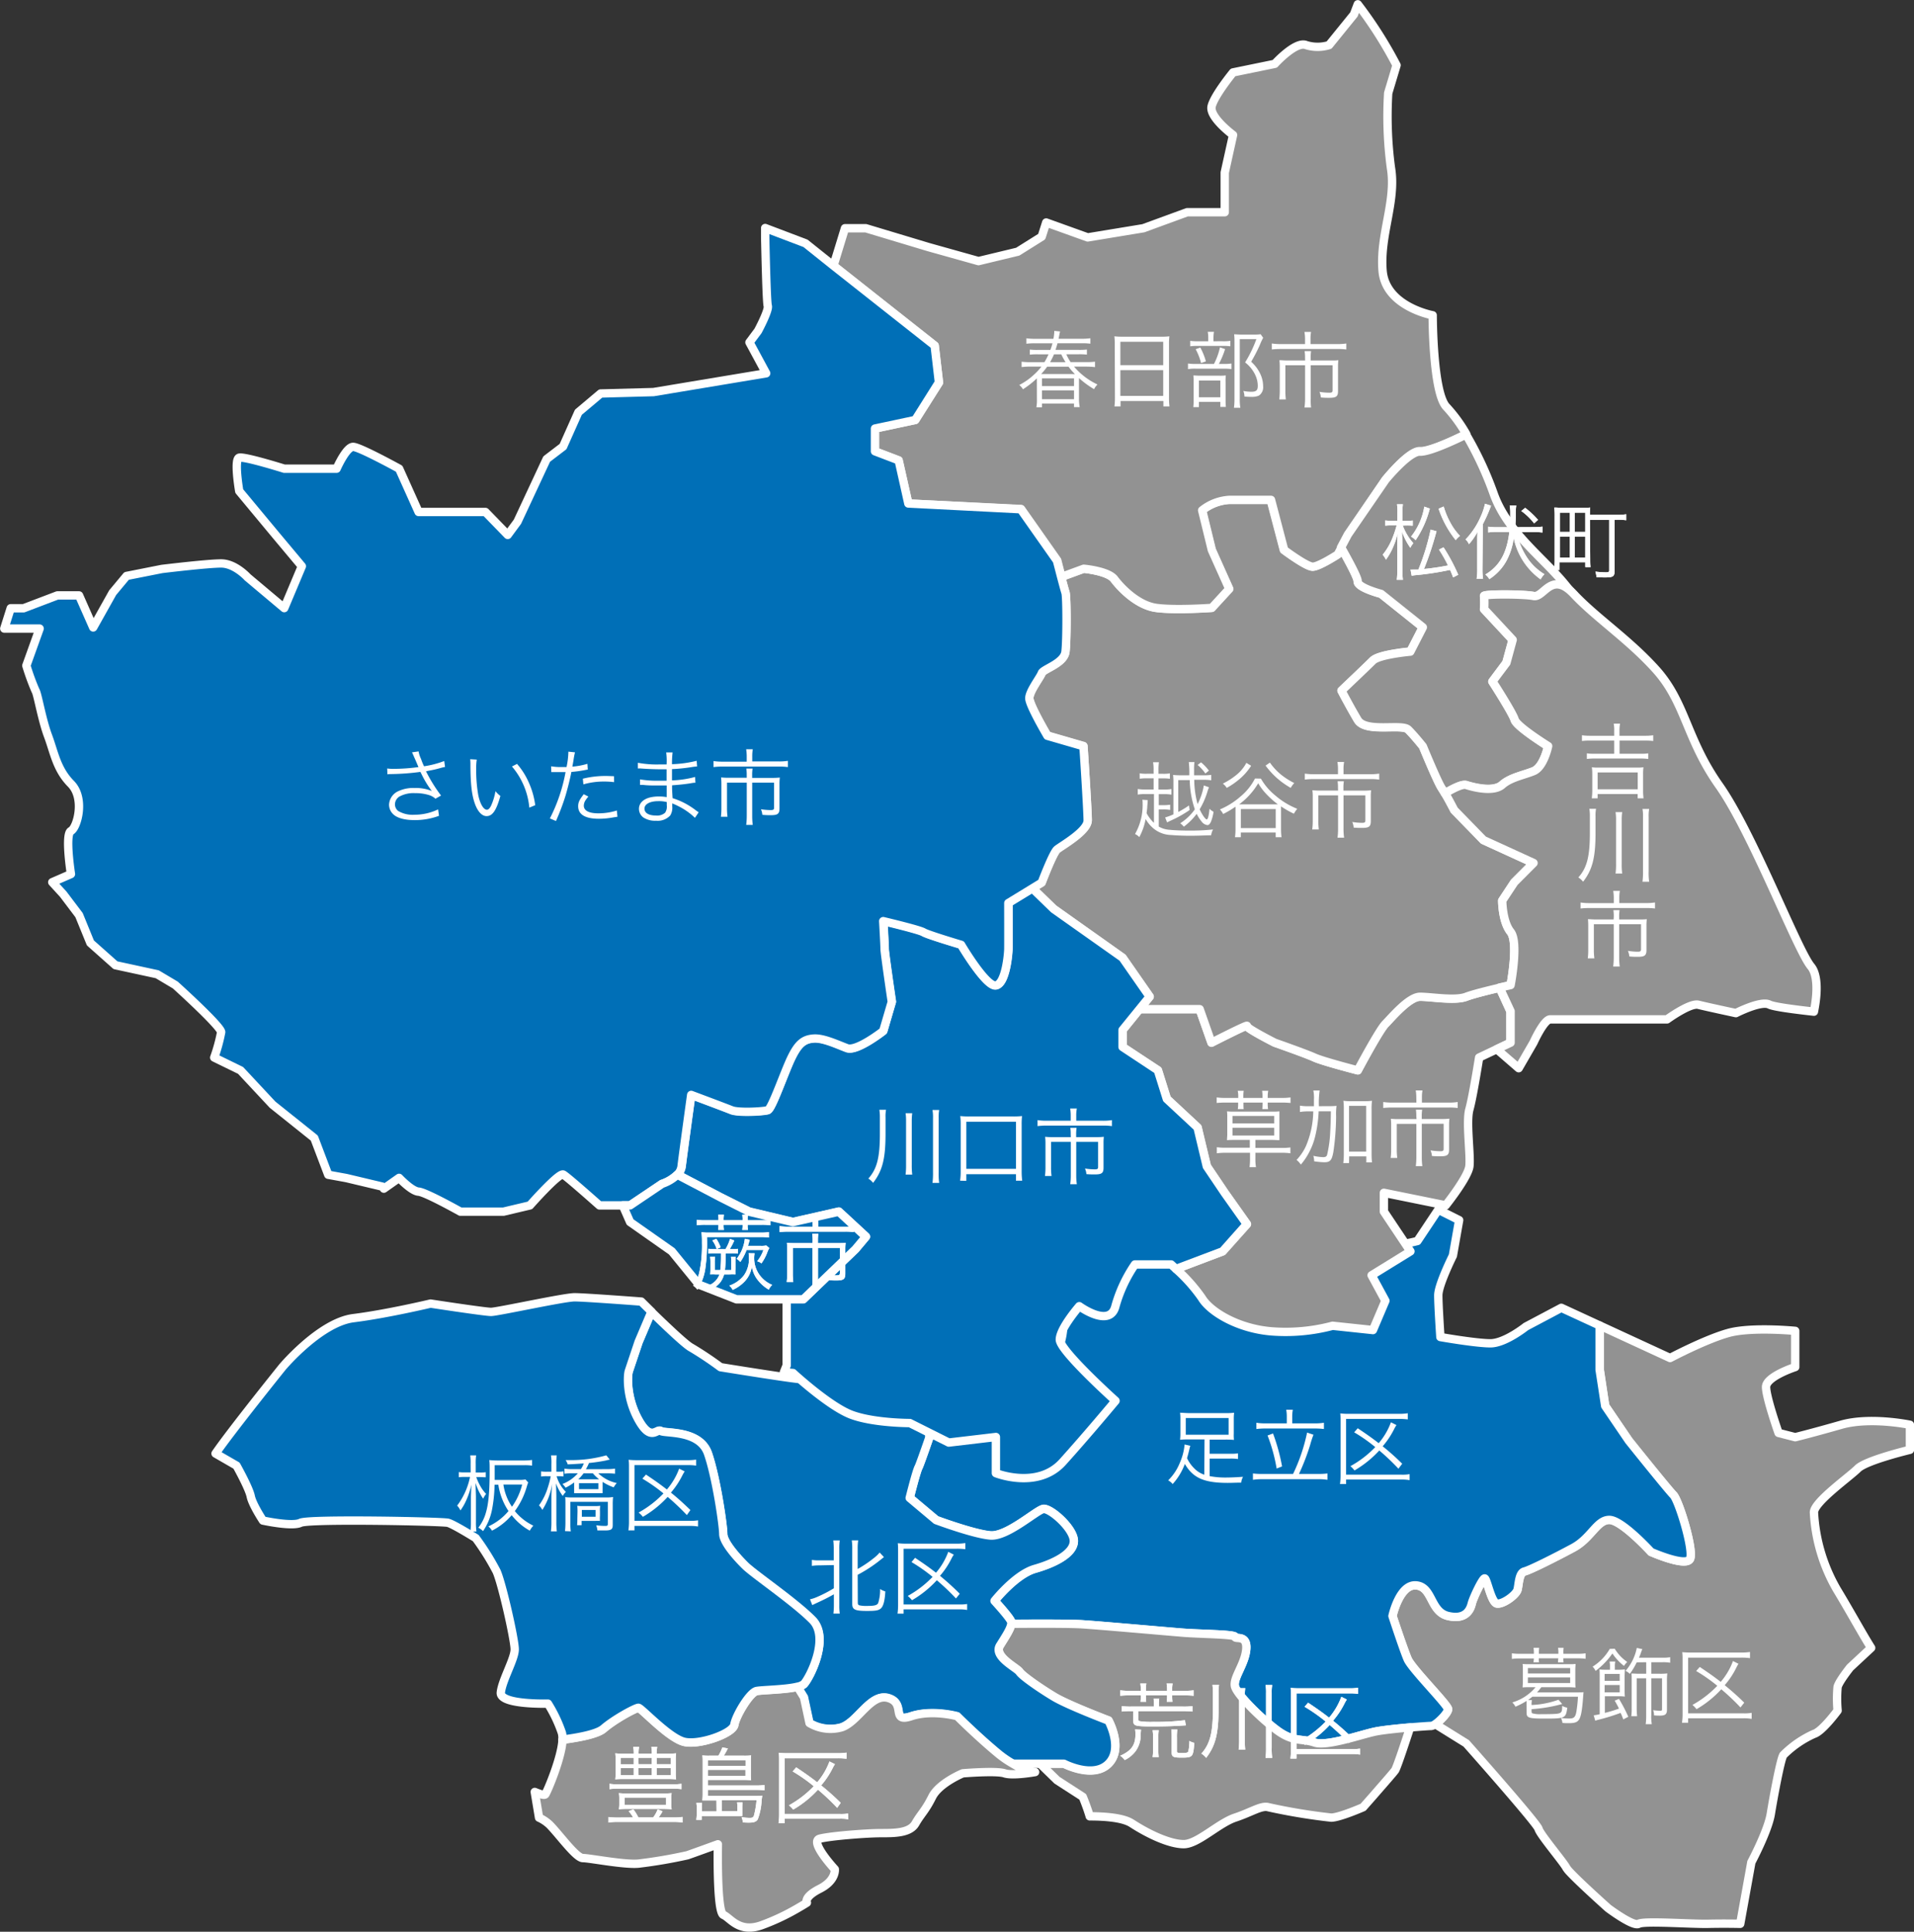 <svg xmlns="http://www.w3.org/2000/svg" viewBox="0 0 446.72 450.77"><rect x="0" y="0" width="446.72" height="450.77" fill="#333333" stroke="none"/><defs><style>.cls-1,.cls-2{fill:#929292;stroke:#fff;stroke-linecap:square;stroke-linejoin:round;stroke-width:1.95px}.cls-2{fill:#006fb7}.cls-3{fill:#fff}</style></defs><g id="レイヤー_2" data-name="レイヤー 2"><g id="map"><path class="cls-1" d="M374.65 328.07l5.52 8.11s9.09 11.37 10.39 12.66 4.87 13 3.89 14.94-9.09-1.63-9.09-1.63-6.81-7.46-9.73-7.48-4.23 4.24-8.45 6.51-10.06 5.2-11.36 5.52-1.3 2.92-1.62 4.22-3.57 3.57-4.87 3.25-2.27-5.85-2.81-5.85-2.71 4.55-3 5.85-1.3 3.89-5.52 2.92-3.58-6.82-7.47-7.14-5.52 7.14-5.52 7.14 2.6 7.79 3.57 10.06 9.42 10.71 9.42 11.69c0 .75-1.75 2.66-3 3.49l7.21 4.48s16.55 18.65 16.88 19.95 5.84 7.79 6.49 9.09a7 7 0 0 0 .87 1.06c2.42 2.59 8.87 8.35 8.87 8.35s5.85 4.4 7.14 3.66 12.34.09 16.23 0 7.47 0 7.47 0l2.6-14.37s3.89-7.29 4.54-11.28 2.28-12.74 2.92-13.72a23.83 23.83 0 0 1 7.15-4.94c1.95-.58 5.52-5.45 5.52-5.45a29.88 29.88 0 0 1 0-5.52c.32-1.29 2.92-4.54 2.92-4.54l4.91-4.57c-2.06-3.27-5-8.66-8-13.61a40.13 40.13 0 0 1-5.35-18c0-2.43 8.28-8.28 10.22-10.22s12.18-4.39 12.18-4.39v-5.84s-9.25-1.95-16.07 0-10.7 2.9-10.7 2.9l-3.89-1s-2.92-8.28-2.92-10.72S419 319 419 319v-8.44s-10.22-1-15.58.48-13.63 5.85-13.63 5.85l-16.4-7.57v10.33z"/><path class="cls-2" d="M212.33 349.49l6.17 5.18s8.76 3.26 12.66 3.59 10.71-5.85 12.32-6.17 7.16 4.54 7.16 7.47-4.55 5.19-9.09 6.49-9.42 7.47-9.42 7.47 3.57 3.89 3.9 4.87a1.3 1.3 0 0 1 0 .53c6.55-.05 14.13-.06 16.65.12 4.74.32 19 1.62 23.25 1.94s12.34.33 12.34 1 2.92-.65 2.59 2.92-3.25 6.81-2.59 8.76 5.84 7.15 9.73 10.07 5.85 1.88 8.77 2.89 11-1.92 14.29-2.57c1.76-.35 5.16-.7 8.05-.95 2.42-.21 4.49-.35 4.93-.35a2 2 0 0 0 .91-.4c1.24-.83 3-2.74 3-3.49 0-1-8.44-9.42-9.42-11.69S325 377.09 325 377.09s1.62-7.47 5.52-7.14 3.24 6.16 7.47 7.14 5.19-1.62 5.52-2.92 2.49-5.85 3-5.85 1.51 5.52 2.81 5.85 4.55-1.95 4.87-3.25.32-3.9 1.62-4.22 7.14-3.25 11.36-5.52 5.52-6.53 8.45-6.51 9.73 7.48 9.73 7.48 8.12 3.58 9.09 1.63-2.6-13.64-3.89-14.94-10.39-12.66-10.39-12.66l-5.52-8.11-1.3-8.44V309.3l-8.93-4.12-8.27 4.38s-4.87 3.9-8.28 3.9-11.68-1.46-11.68-1.46-.49-7.31-.49-9.74 3.41-9.26 3.41-9.26l1.46-8.28-4.87-2.44-4.87 7.31a51.22 51.22 0 0 1-9.73 1.46c-3.9 0-11.69 3.41-13.15 3.41s-9.74 2.43-20.46.48-23.86-21.42-23.86-21.42l-25.81 15.09.49 5.36s8.77 9.74 9.74 14.61-5.84 17.53-5.84 17.53a36.88 36.88 0 0 0-12.66.49c-6.8 1.36-11.91 7.77-12.58 8.65-1.25 3.6-2.35 6.7-2.57 7.09-.53.99-2.06 7.15-2.06 7.15z"/><path class="cls-1" d="M252.71 419.29s1 2.4 1.63 4.55c3.75 0 7.82.35 9.79 1.62 4 2.6 8.91 4.87 12.15 4.87s8.12-4.9 12-6.19 6.16-2.92 7.79-2.42a138.67 138.67 0 0 0 14.61 2.42c1.94 0 7.46-2.42 7.46-2.42l2.39-2.71c2-2.31 4.69-5.35 5.08-5.92s2.15-5.83 3.51-10c-2.89.25-6.29.6-8.05.95-3.25.65-11.37 3.57-14.29 2.57s-4.87 0-8.77-2.89-9.08-8.12-9.73-10.07 2.27-5.19 2.59-8.76-2.59-2.27-2.59-2.92-8.12-.65-12.34-1-18.51-1.62-23.25-1.94c-2.52-.18-10.1-.17-16.65-.12-.13 1.07-1.26 2.8-2.63 5-1.62 2.6 3.9 5.2 4.55 6.17s4.87 3.9 8.11 5.85 12.66 5.52 12.66 5.52 3.57 6.49 0 10.06-10.39 0-10.39 0h-5.64l4 3.9z"/><path class="cls-2" d="M146.75 320c-.32 1-.65 6.17 2.28 11.39s4.21 1.92 5.19 2.57 9.09-.32 11 5.25 3.57 16.83 3.57 18.77 3.24 5.52 5.19 7.47 11.36 8.44 15.59 12.66-.66 13.64-2 14.95a3.43 3.43 0 0 1-1.5.63l1.5 2.44 1.29 6a9.56 9.56 0 0 0 7.47 1c3.9-1.3 6.82-8.12 11-6.82s.41 5.84 5.28 4.22 10.72 0 10.72 0 4.54 4.55 9.41 8.6a23.73 23.73 0 0 0 3.51 2.44h12.07s6.82 3.57 10.39 0 0-10.06 0-10.06-9.41-3.58-12.66-5.52-7.47-4.87-8.11-5.85-6.17-3.57-4.55-6.17c1.37-2.18 2.5-3.91 2.63-5a1.3 1.3 0 0 0 0-.53c-.33-1-3.9-4.87-3.9-4.87s4.87-6.17 9.42-7.47 9.09-3.57 9.09-6.49-5.56-7.79-7.16-7.47-8.43 6.49-12.32 6.17-12.66-3.59-12.66-3.59l-6.17-5.18s1.53-6.16 2.06-7.14c.22-.39 1.32-3.49 2.57-7.09l-.08.11.48-13.15s-6.33-1.94-11.2 0-11.68 3.9-11.68 3.9-6.34-4.38-7.8-4.38-18.5-2.76-18.5-2.76a80.68 80.68 0 0 0-6.82-4.55c-1.33-.66-6.29-5.42-9.31-8.36l-3 7.06s-1.96 5.82-2.29 6.82z"/><path class="cls-1" d="M128.25 425.78c2.27 2.28 6.2 7.8 7.8 7.8s9.73 1.62 13 1.29a114 114 0 0 0 11.36-1.94c1-.33 7.14-2.57 7.14-2.57s-.32 15.81 1.3 16.49 3.57 4.22 8.76 2.45a51.63 51.63 0 0 0 8.54-4c1.33-.76 2.18-1.31 2.18-1.31s-.85-1.29 3-3.24 3.51-4.56 3.51-4.56-6-6.48-3.51-7.13 11-1.3 14.22-1.3 6.82 0 8.12-2.27 2.27-2.92 3.89-6.17 7.15-5.52 7.15-5.52 7.79-.65 9.74 0 7.14-.29 7.14-.29a14.69 14.69 0 0 1-5.26-2 23.73 23.73 0 0 1-3.51-2.44c-4.87-4.05-9.41-8.6-9.41-8.6s-5.85-1.62-10.72 0-1.14-2.92-5.28-4.22-7.05 5.52-11 6.82a9.56 9.56 0 0 1-7.47-1l-1.29-6-1.5-2.44c-2.79.68-8.24.72-9.54 1-1.62.32-4.87 5.84-5.2 7.86s-8.11 4.8-11.68 4-10.07-7.94-10.71-7.94-5.52 2.6-8.15 4.87c-1.49 1.29-6 2.1-9.58 2.56-.2 4.14-3.46 11.86-4 12.7-.21.32-1.16 0-2.48-.53l1 6a9.13 9.13 0 0 1 2.44 1.63z"/><path class="cls-2" d="M58.52 349.17c.4 1.95 2.85 5.65 2.85 5.65s6.82 1.49 8.77.52 33.11-.33 34.41 0 6.49 3.57 6.49 3.57a59 59 0 0 1 4.87 7.79c1.3 2.92 4.22 15.91 4.22 18.18s-2.92 7.14-3.24 10.06 11 2.6 11 2.6a32.51 32.51 0 0 1 3.25 6.82 4.76 4.76 0 0 1 .13 1.58c3.61-.46 8.09-1.27 9.58-2.56 2.63-2.27 7.5-4.87 8.15-4.87s7.13 7.1 10.71 7.94 11.36-1.95 11.68-4 3.58-7.54 5.2-7.86c1.3-.26 6.75-.3 9.54-1a3.43 3.43 0 0 0 1.5-.63c1.29-1.31 6.17-10.73 2-14.95S176 367.35 174 365.4s-5.19-5.52-5.19-7.47-1.62-13.2-3.57-18.77-10.07-4.6-11-5.25-2.27 2.65-5.19-2.57-2.6-10.42-2.28-11.39 2.28-6.82 2.28-6.82l3-7.06-2.38-2.35s-13.14-1-15.58-1-18 3.41-19.48 3.41-14.12-1.94-14.12-1.94-10.22 2.43-18 3.4S65.92 319 65.92 319s-12 14.91-15.61 20.18L55.2 342s2.93 5.22 3.32 7.17z"/><path class="cls-3" d="M281.13 335.89h-3.64a20.06 20.06 0 0 0-2.07.07 11.18 11.18 0 0 0 .08-1.46v-3.38a10.6 10.6 0 0 0-.08-1.46c.57 0 1.31.09 2.2.09h8.22a16.42 16.42 0 0 0 2.2-.09 10.6 10.6 0 0 0-.08 1.46v3.38a11.18 11.18 0 0 0 .04 1.5 19.85 19.85 0 0 0-2.06-.07h-3.61v3.3h4.79a10.16 10.16 0 0 0 1.83-.09v1.32a11.18 11.18 0 0 0-1.83-.1h-4.79v4.09a19 19 0 0 0 3.72.33c1.09 0 2.53-.06 4.07-.17a3.55 3.55 0 0 0-.43 1.36c-1.09 0-2 .06-3.15.06-5.51 0-8.1-1.15-10-4.42a14.57 14.57 0 0 1-2.84 4.69 3.71 3.71 0 0 0-1.05-.86 12 12 0 0 0 2.72-4.1 13.56 13.56 0 0 0 1.11-4.27l1.33.3c-.1.33-.16.56-.27 1.05-.24 1-.32 1.26-.49 1.83a8.08 8.08 0 0 0 1.6 2.31 5.88 5.88 0 0 0 2.43 1.56zm-4.38-5v3.9h10v-3.9zm25.05 13.05a41.87 41.87 0 0 0 3.27-9.65l1.49.5a23.67 23.67 0 0 0-.77 2.36 51.77 51.77 0 0 1-2.61 6.79h4.49a16 16 0 0 0 2.15-.11v1.48a12.63 12.63 0 0 0-2.15-.14h-13a13.65 13.65 0 0 0-2.24.14v-1.48a17.16 17.16 0 0 0 2.24.11zm-1.47-13.37a9 9 0 0 0-.13-1.6h1.54a8.82 8.82 0 0 0-.14 1.58v1.6h5.2a13.57 13.57 0 0 0 2.2-.15v1.46a17.55 17.55 0 0 0-2.24-.12h-11.37a16.22 16.22 0 0 0-2.16.12V332a12 12 0 0 0 2.16.14h4.94zm-3.21 3.93a45.24 45.24 0 0 1 2.11 7.69l-1.27.49a38.55 38.55 0 0 0-2.12-7.71zM329 345.39a10.36 10.36 0 0 0-1.91-.14h-12.92v1.05h-1.42a15.27 15.27 0 0 0 .13-2.12v-12.36c0-.8 0-1.42-.07-2a16 16 0 0 0 2 .1h11.66a11.7 11.7 0 0 0 2.1-.14v1.44a14.44 14.44 0 0 0-2.12-.11h-12.28v13h12.9a9.55 9.55 0 0 0 1.93-.12zm-2.61-2.67a53.2 53.2 0 0 0-4.47-4.25 24.76 24.76 0 0 1-5.79 4.66 6.25 6.25 0 0 0-.95-1 24.11 24.11 0 0 0 5.8-4.45 37.81 37.81 0 0 0-4.92-3.45l.83-.95c2.14 1.44 3.12 2.12 4.89 3.48a15.78 15.78 0 0 0 2.86-4.87l1.29.65a7.42 7.42 0 0 0-.55.95 19.16 19.16 0 0 1-2.67 4 56.49 56.49 0 0 1 4.56 4.07zM358 385.64a6.75 6.75 0 0 0-.08-1.13h1.32a7.51 7.51 0 0 0-.07 1.13v.27h4.55v-.27a6.45 6.45 0 0 0-.08-1.13h1.31a6.36 6.36 0 0 0-.06 1.15v.25h3.19a14 14 0 0 0 2-.11v1.28a13.37 13.37 0 0 0-2-.11h-3.21a7.23 7.23 0 0 0 .06.95h-1.29c0-.33 0-.45.06-.95h-4.55a3.94 3.94 0 0 0 .06.93h-1.31a7.14 7.14 0 0 0 .1-.9h-3.14a13.76 13.76 0 0 0-2 .11v-1.31a13.88 13.88 0 0 0 2 .11H358zm-1.71 12.27v-1a17 17 0 0 1-2.59 1.35 3.39 3.39 0 0 0-.74-1 11.1 11.1 0 0 0 5.43-3.55h-1.48c-.57 0-1.09 0-1.54.06 0-.45.06-.91.06-1.32v-2.86c0-.43 0-.88-.06-1.31a12.66 12.66 0 0 0 1.54.06h9.29a12.81 12.81 0 0 0 1.53-.06c0 .47-.06.84-.06 1.31v2.86c0 .44 0 .81.06 1.32-.46 0-1-.06-1.55-.06h-6.45c-.47.63-.6.78-1 1.21h9.17c.78 0 1.3 0 1.69-.06-.06.66-.06.66-.17 2.1-.22 2.46-.47 3.72-.9 4.33s-1 .81-2.41.81c-.41 0-1 0-1.44-.06a3.43 3.43 0 0 0-.35-1.16 13.73 13.73 0 0 0 2 .13c1 0 1.38-.33 1.6-1.59a31.52 31.52 0 0 0 .37-3.49h-10.64c-.37.29-.59.47-1 .78h.89a6.33 6.33 0 0 0-.08 1.15 21.06 21.06 0 0 0 6.29-1.23l.86 1a35.73 35.73 0 0 1-7.15 1.2v.53c0 .25.06.39.22.45a6.45 6.45 0 0 0 2 .19c3.14 0 4-.06 4.44-.29s.47-.62.49-1.66a3.2 3.2 0 0 0 1.19.43c-.32 2.46-.53 2.55-5.12 2.55-3.86 0-4.38-.15-4.38-1.36zm.31-7.4h9.87v-1.27h-9.87zm0 2.22h9.87v-1.31h-9.87zm20.27-8a10.15 10.15 0 0 0 2.92 3.09 4.66 4.66 0 0 0-.76.92 12.49 12.49 0 0 1-2.7-2.9 17.68 17.68 0 0 1-3.93 4.07 3.48 3.48 0 0 0-.69-1 11.89 11.89 0 0 0 4-4.14zm2 16.49a15.82 15.82 0 0 0-.63-1.52 46.44 46.44 0 0 1-5.21 1.61 5 5 0 0 0-.7.22l-.37-1.27a10.18 10.18 0 0 0 1.4-.25v-8.63c0-.95 0-1.32-.06-1.81a13.18 13.18 0 0 0 1.46.06h1v-.74a5.86 5.86 0 0 0-.09-1.17H377a4.8 4.8 0 0 0-.1 1.17v.74h.72a10.91 10.91 0 0 0 1.62-.08c0 .49-.06 1-.06 1.64v3c0 .76 0 1.2.06 1.71a9.5 9.5 0 0 0-1.48-.08h-3.19v3.88a30 30 0 0 0 3.29-1 19.35 19.35 0 0 0-1-1.85l1-.42a34.35 34.35 0 0 1 2.18 4.18zm-.84-9v-1.61h-3.52v1.61zm-3.52 2.69h3.52v-1.71h-3.52zm7.49-7a16.36 16.36 0 0 1-1.61 2.69 3.18 3.18 0 0 0-1-.7 11.54 11.54 0 0 0 2.63-5.36l1.31.29a4 4 0 0 0-.3.71 12.35 12.35 0 0 1-.5 1.28H388a8.37 8.37 0 0 0 1.81-.12v1.3a8.94 8.94 0 0 0-1.81-.12h-2.6v2.69h2a12.46 12.46 0 0 0 1.74-.08 14.94 14.94 0 0 0-.08 1.85V399c0 1-.41 1.34-1.6 1.34-.29 0-.91 0-1.42-.06a3.14 3.14 0 0 0-.21-1.21 14 14 0 0 0 1.63.14c.33 0 .45-.08.45-.31v-7.28h-2.51v8.64a10.68 10.68 0 0 0 .12 2.07h-1.42a15.1 15.1 0 0 0 .11-2.07v-8.64H382v6.91a17.6 17.6 0 0 0 .1 1.95h-1.36a13.54 13.54 0 0 0 .09-1.87v-6.31c0-.76 0-1.29-.05-1.79.39 0 1.05.06 1.81.06h1.63v-2.69zm26.83 13.19a10.36 10.36 0 0 0-1.91-.14H394V402h-1.43a13.79 13.79 0 0 0 .14-2.12v-12.35c0-.8 0-1.42-.08-2a18.53 18.53 0 0 0 2.05.09h11.66a12.9 12.9 0 0 0 2.1-.13v1.44a13.11 13.11 0 0 0-2.12-.12H394v13h12.9a9.61 9.61 0 0 0 1.93-.12zm-2.61-2.67a51.62 51.62 0 0 0-4.48-4.24 24.46 24.46 0 0 1-5.78 4.65 6.2 6.2 0 0 0-.95-1 24.33 24.33 0 0 0 5.8-4.46 38.22 38.22 0 0 0-4.93-3.45l.84-.95c2.14 1.44 3.12 2.12 4.89 3.48a15.86 15.86 0 0 0 2.86-4.86l1.28.64a10.52 10.52 0 0 0-.54 1 19.16 19.16 0 0 1-2.67 4 60.6 60.6 0 0 1 4.56 4.07zm-139.9 5.19a8.79 8.79 0 0 0-.08 1.3 6.45 6.45 0 0 1-1.15 3.66 6.84 6.84 0 0 1-2.59 2.13 3.61 3.61 0 0 0-1.05-1c2.65-1.2 3.56-2.51 3.56-5.1a6.53 6.53 0 0 0-.09-1.05zm-.06-9.54a6.9 6.9 0 0 0-.12-1.23h1.42a5.69 5.69 0 0 0-.11 1.23v.47h4.94v-.47a6.73 6.73 0 0 0-.12-1.23h1.43a5.13 5.13 0 0 0-.12 1.23v.47h2.84a14.67 14.67 0 0 0 2.18-.12v1.29a15.1 15.1 0 0 0-2.18-.1h-2.84v.27a7.52 7.52 0 0 0 .08 1.21h-1.35a7.76 7.76 0 0 0 .08-1.19v-.29h-4.94v.27a9 9 0 0 0 .07 1.21h-1.34a7.85 7.85 0 0 0 .08-1.21v-.27h-2.63a15 15 0 0 0-2.16.1v-1.29a14.73 14.73 0 0 0 2.16.12h2.63zm3.06 3.56a8.16 8.16 0 0 0-.08-1.24h1.32a8.16 8.16 0 0 0-.08 1.24v.59h5.67a13.22 13.22 0 0 0 2.16-.12v1.28a21.37 21.37 0 0 0-2.16-.09h-10.46v1.91c0 .27.1.38.39.44a18.51 18.51 0 0 0 3.2.14 51.58 51.58 0 0 0 7.28-.39l.21 1.21c-2.84.19-4.79.25-7.67.25-4.15 0-4.59-.12-4.59-1.27v-2.29h-.57a17.21 17.21 0 0 0-2.14.09v-1.28a13.91 13.91 0 0 0 2.16.12h5.36zM269 410a8.67 8.67 0 0 0 .12-1.73v-2.88a8 8 0 0 0-.12-1.63h1.45a10.14 10.14 0 0 0-.1 1.65v2.86a10.89 10.89 0 0 0 .1 1.73zm5.69-1.36c0 .37.17.43 1.26.43.9 0 1.23-.08 1.37-.33a9.31 9.31 0 0 0 .27-2.51 3.23 3.23 0 0 0 1.15.46c-.23 3.29-.37 3.45-2.92 3.45-2 0-2.36-.17-2.36-1.23v-3.42a13 13 0 0 0-.09-1.91h1.42a11.47 11.47 0 0 0-.1 1.89zm9.72-9.87c0 5.78-.72 8.61-2.9 11.43a4.21 4.21 0 0 0-1.11-1c2-2.24 2.69-4.85 2.69-10.46v-3.83a10.65 10.65 0 0 0-.12-1.73h1.56a7.85 7.85 0 0 0-.12 1.77zm6.23-4.83a13.72 13.72 0 0 0-.11 1.83v10.3a16.69 16.69 0 0 0 .11 2.2h-1.55a16.9 16.9 0 0 0 .11-2.2v-10.3a11.64 11.64 0 0 0-.11-1.83zm6.29-.74a9.46 9.46 0 0 0-.12 1.89v12.68a14.75 14.75 0 0 0 .12 2.43h-1.56a17.43 17.43 0 0 0 .12-2.43v-12.68a9.58 9.58 0 0 0-.12-1.89zm20.49 16.24a10.36 10.36 0 0 0-1.91-.14h-12.92v1.06h-1.42a15.52 15.52 0 0 0 .13-2.13v-12.36c0-.8 0-1.42-.08-2a18.53 18.53 0 0 0 2 .09h11.66a11.85 11.85 0 0 0 2.1-.13v1.44a13 13 0 0 0-2.12-.12h-12.27v13h12.9a9.55 9.55 0 0 0 1.93-.12zm-2.61-2.67a53 53 0 0 0-4.47-4.24 24.73 24.73 0 0 1-5.79 4.65 6.2 6.2 0 0 0-.95-1 24.13 24.13 0 0 0 5.8-4.46 38.8 38.8 0 0 0-4.92-3.45l.83-.95c2.14 1.44 3.12 2.12 4.89 3.49a16 16 0 0 0 2.86-4.87l1.29.64a8.22 8.22 0 0 0-.55.95 19.16 19.16 0 0 1-2.67 4 60.6 60.6 0 0 1 4.56 4.07z"/><path class="cls-3" d="M266.32 403.62a8.79 8.79 0 0 0-.08 1.3 6.45 6.45 0 0 1-1.15 3.66 6.84 6.84 0 0 1-2.59 2.13 3.61 3.61 0 0 0-1.05-1c2.65-1.2 3.56-2.51 3.56-5.1a6.53 6.53 0 0 0-.09-1.05zm-.06-9.54a6.9 6.9 0 0 0-.12-1.23h1.42a5.69 5.69 0 0 0-.11 1.23v.47h4.94v-.47a6.73 6.73 0 0 0-.12-1.23h1.43a5.13 5.13 0 0 0-.12 1.23v.47h2.84a14.67 14.67 0 0 0 2.18-.12v1.29a15.1 15.1 0 0 0-2.18-.1h-2.84v.27a7.52 7.52 0 0 0 .08 1.21h-1.35a7.76 7.76 0 0 0 .08-1.19v-.29h-4.94v.27a9 9 0 0 0 .07 1.21h-1.34a7.85 7.85 0 0 0 .08-1.21v-.27h-2.63a15 15 0 0 0-2.16.1v-1.29a14.73 14.73 0 0 0 2.16.12h2.63zm3.06 3.56a8.16 8.16 0 0 0-.08-1.24h1.32a8.16 8.16 0 0 0-.08 1.24v.59h5.67a13.22 13.22 0 0 0 2.16-.12v1.28a21.37 21.37 0 0 0-2.16-.09h-10.46v1.91c0 .27.1.38.39.44a18.51 18.51 0 0 0 3.2.14 51.58 51.58 0 0 0 7.28-.39l.21 1.21c-2.84.19-4.79.25-7.67.25-4.15 0-4.59-.12-4.59-1.27v-2.29h-.57a17.21 17.21 0 0 0-2.14.09v-1.28a13.91 13.91 0 0 0 2.16.12h5.36zM269 410a8.67 8.67 0 0 0 .12-1.73v-2.88a8 8 0 0 0-.12-1.63h1.45a10.14 10.14 0 0 0-.1 1.65v2.86a10.89 10.89 0 0 0 .1 1.73zm5.69-1.36c0 .37.17.43 1.26.43.9 0 1.23-.08 1.37-.33a9.31 9.31 0 0 0 .27-2.51 3.23 3.23 0 0 0 1.15.46c-.23 3.29-.37 3.45-2.92 3.45-2 0-2.36-.17-2.36-1.23v-3.42a13 13 0 0 0-.09-1.91h1.42a11.47 11.47 0 0 0-.1 1.89zm9.72-9.87c0 5.78-.72 8.61-2.9 11.43a4.21 4.21 0 0 0-1.11-1c2-2.24 2.69-4.85 2.69-10.46v-3.83a10.65 10.65 0 0 0-.12-1.73h1.56a7.85 7.85 0 0 0-.12 1.77zm6.23-4.83a13.72 13.72 0 0 0-.11 1.83v10.3a16.69 16.69 0 0 0 .11 2.2h-1.55a16.9 16.9 0 0 0 .11-2.2v-10.3a11.64 11.64 0 0 0-.11-1.83zm6.29-.74a9.46 9.46 0 0 0-.12 1.89v12.68a14.75 14.75 0 0 0 .12 2.43h-1.56a17.43 17.43 0 0 0 .12-2.43v-12.68a9.58 9.58 0 0 0-.12-1.89zm20.49 16.24a10.36 10.36 0 0 0-1.91-.14h-12.92v1.06h-1.42a15.52 15.52 0 0 0 .13-2.13v-12.36c0-.8 0-1.42-.08-2a18.53 18.53 0 0 0 2 .09h11.66a11.85 11.85 0 0 0 2.1-.13v1.44a13 13 0 0 0-2.12-.12h-12.27v13h12.9a9.55 9.55 0 0 0 1.93-.12zm-2.61-2.67a53 53 0 0 0-4.47-4.24 24.73 24.73 0 0 1-5.79 4.65 6.2 6.2 0 0 0-.95-1 24.13 24.13 0 0 0 5.8-4.46 38.8 38.8 0 0 0-4.92-3.45l.83-.95c2.14 1.44 3.12 2.12 4.89 3.49a16 16 0 0 0 2.86-4.87l1.29.64a8.22 8.22 0 0 0-.55.95 19.16 19.16 0 0 1-2.67 4 60.6 60.6 0 0 1 4.56 4.07zM147.77 424.1a8.37 8.37 0 0 0-1.05-1.46l1.11-.43a11.17 11.17 0 0 1 1.17 1.89h3.44a7.33 7.33 0 0 0 1.05-1.89l1.15.45a10.6 10.6 0 0 1-.93 1.44h3.54a14.19 14.19 0 0 0 2.05-.12v1.31a11.82 11.82 0 0 0-2.05-.14h-13.1a12.58 12.58 0 0 0-2.14.14V424a15.69 15.69 0 0 0 2.14.12zm11.29-6.6a15.41 15.41 0 0 0-2.16-.12h-12.58a14.55 14.55 0 0 0-2.08.12v-1.26a12.38 12.38 0 0 0 2.08.13h12.58a13.23 13.23 0 0 0 2.16-.13zm-3.39-8.27a16.06 16.06 0 0 0 2.13-.1 10 10 0 0 0-.08 1.54v3a9.88 9.88 0 0 0 .08 1.54 20.15 20.15 0 0 0-2.07-.08h-10.06a16.63 16.63 0 0 0-2.07.08 10 10 0 0 0 .08-1.54v-3a10.56 10.56 0 0 0-.08-1.54 15.92 15.92 0 0 0 2.11.1h2.2a6.88 6.88 0 0 0-.12-1.58h1.38a6.63 6.63 0 0 0-.13 1.48v.1h3.09a6.88 6.88 0 0 0-.12-1.58h1.39a7.3 7.3 0 0 0-.14 1.58zm-11.13 10.55a6.68 6.68 0 0 0-.1-1.36 20.75 20.75 0 0 0 2.26.09h7.85a20 20 0 0 0 2.21-.09 7.39 7.39 0 0 0-.09 1.36v1.07a7.77 7.77 0 0 0 .09 1.34c-.66-.06-1.28-.08-2.18-.08h-7.92a20.17 20.17 0 0 0-2.22.08 7 7 0 0 0 .1-1.34zm.31-9.6v1.5h3.06v-1.5zm0 2.4v1.67h3.06v-1.67zm.93 8.58h9.66v-1.69h-9.66zm3.26-9.48h3.09v-1.5H149zm0 2.57h3.09v-1.67H149zm4.22-2.57h3.29v-1.5h-3.29zm0 2.57h3.29v-1.67h-3.29zm13.95 5.88h-3.29a14.29 14.29 0 0 0 .08-1.75v-7.25c0-.58 0-1.05-.08-1.51a12.68 12.68 0 0 0 1.56.07h2.18a9.47 9.47 0 0 0 .93-1.94l1.29.25a17.74 17.74 0 0 1-.94 1.69h4.77a13.2 13.2 0 0 0 1.6-.07 6.8 6.8 0 0 0-.06 1.22v3.23a13.26 13.26 0 0 0 .06 1.33c-.59 0-1-.06-1.52-.06h-8.59v1.3h11.39a12.78 12.78 0 0 0 1.83-.11v1.24a17.31 17.31 0 0 0-1.87-.1H165.2v1.41h11.16a10.73 10.73 0 0 0 1.54-.08c0 .17-.06.49-.14 1.09a14 14 0 0 1-.91 4.48c-.37.54-.9.74-2 .74-.54 0-.85 0-1.48-.06a3.93 3.93 0 0 0-.29-1.23 12 12 0 0 0 1.91.18c.64 0 .87-.14 1-.65a21.27 21.27 0 0 0 .58-3.46h-8.13v2.55h3.66v-.95a6.17 6.17 0 0 0-.08-1.1h1.3a8.66 8.66 0 0 0-.07 1.17v2h-9.48v.9h-1.27a9.52 9.52 0 0 0 .12-1.54v-1.23a5.32 5.32 0 0 0-.1-1.17h1.34a5.89 5.89 0 0 0-.06 1.09v.88h3.43zm6.81-8.08v-1.32h-8.82v1.32zm-8.82 2.36h8.8V413h-8.8zm32.8 10.12a10.36 10.36 0 0 0-1.91-.14h-12.96v1.05h-1.43a13.79 13.79 0 0 0 .14-2.12V411c0-.8 0-1.42-.08-2a16.26 16.26 0 0 0 2.05.1h11.66a12.9 12.9 0 0 0 2.1-.13v1.44a13.11 13.11 0 0 0-2.12-.12h-12.32v13H196a9.77 9.77 0 0 0 1.93-.11zm-2.61-2.67a51.62 51.62 0 0 0-4.48-4.24 24.46 24.46 0 0 1-5.78 4.65 6.2 6.2 0 0 0-1-1 24.33 24.33 0 0 0 5.8-4.46 38.22 38.22 0 0 0-4.93-3.45l.84-.95c2.14 1.44 3.12 2.12 4.89 3.48a15.86 15.86 0 0 0 2.86-4.86l1.28.64a10.52 10.52 0 0 0-.54.95 19.16 19.16 0 0 1-2.67 4 60.6 60.6 0 0 1 4.56 4.07z"/><path class="cls-3" d="M147.77 424.1a8.37 8.37 0 0 0-1.05-1.46l1.11-.43a11.17 11.17 0 0 1 1.17 1.89h3.44a7.33 7.33 0 0 0 1.05-1.89l1.15.45a10.6 10.6 0 0 1-.93 1.44h3.54a14.19 14.19 0 0 0 2.05-.12v1.31a11.82 11.82 0 0 0-2.05-.14h-13.1a12.58 12.58 0 0 0-2.14.14V424a15.69 15.69 0 0 0 2.14.12zm11.29-6.6a15.41 15.41 0 0 0-2.16-.12h-12.58a14.55 14.55 0 0 0-2.08.12v-1.26a12.38 12.38 0 0 0 2.08.13h12.58a13.23 13.23 0 0 0 2.16-.13zm-3.39-8.27a16.06 16.06 0 0 0 2.13-.1 10 10 0 0 0-.08 1.54v3a9.88 9.88 0 0 0 .08 1.54 20.15 20.15 0 0 0-2.07-.08h-10.06a16.63 16.63 0 0 0-2.07.08 10 10 0 0 0 .08-1.54v-3a10.56 10.56 0 0 0-.08-1.54 15.92 15.92 0 0 0 2.11.1h2.2a6.88 6.88 0 0 0-.12-1.58h1.38a6.63 6.63 0 0 0-.13 1.48v.1h3.09a6.88 6.88 0 0 0-.12-1.58h1.39a7.3 7.3 0 0 0-.14 1.58zm-11.13 10.55a6.68 6.68 0 0 0-.1-1.36 20.75 20.75 0 0 0 2.26.09h7.85a20 20 0 0 0 2.21-.09 7.39 7.39 0 0 0-.09 1.36v1.07a7.77 7.77 0 0 0 .09 1.34c-.66-.06-1.28-.08-2.18-.08h-7.92a20.17 20.17 0 0 0-2.22.08 7 7 0 0 0 .1-1.34zm.31-9.6v1.5h3.06v-1.5zm0 2.4v1.67h3.06v-1.67zm.93 8.58h9.66v-1.69h-9.66zm3.26-9.48h3.09v-1.5H149zm0 2.57h3.09v-1.67H149zm4.22-2.57h3.29v-1.5h-3.29zm0 2.57h3.29v-1.67h-3.29zm13.95 5.88h-3.29a14.29 14.29 0 0 0 .08-1.75v-7.25c0-.58 0-1.05-.08-1.51a12.68 12.68 0 0 0 1.56.07h2.18a9.47 9.47 0 0 0 .93-1.94l1.29.25a17.74 17.74 0 0 1-.94 1.69h4.77a13.2 13.2 0 0 0 1.6-.07 6.8 6.8 0 0 0-.06 1.22v3.23a13.26 13.26 0 0 0 .06 1.33c-.59 0-1-.06-1.52-.06h-8.59v1.3h11.39a12.78 12.78 0 0 0 1.83-.11v1.24a17.31 17.31 0 0 0-1.87-.1H165.2v1.41h11.16a10.73 10.73 0 0 0 1.54-.08c0 .17-.06.49-.14 1.09a14 14 0 0 1-.91 4.48c-.37.54-.9.74-2 .74-.54 0-.85 0-1.48-.06a3.93 3.93 0 0 0-.29-1.23 12 12 0 0 0 1.91.18c.64 0 .87-.14 1-.65a21.27 21.27 0 0 0 .58-3.46h-8.13v2.55h3.66v-.95a6.17 6.17 0 0 0-.08-1.1h1.3a8.66 8.66 0 0 0-.07 1.17v2h-9.48v.9h-1.27a9.52 9.52 0 0 0 .12-1.54v-1.23a5.32 5.32 0 0 0-.1-1.17h1.34a5.89 5.89 0 0 0-.06 1.09v.88h3.43zm6.81-8.08v-1.32h-8.82v1.32zm-8.82 2.36h8.8V413h-8.8zm32.8 10.12a10.36 10.36 0 0 0-1.91-.14h-12.96v1.05h-1.43a13.79 13.79 0 0 0 .14-2.12V411c0-.8 0-1.42-.08-2a16.26 16.26 0 0 0 2.05.1h11.66a12.9 12.9 0 0 0 2.1-.13v1.44a13.11 13.11 0 0 0-2.12-.12h-12.32v13H196a9.77 9.77 0 0 0 1.93-.11zm-2.61-2.67a51.62 51.62 0 0 0-4.48-4.24 24.46 24.46 0 0 1-5.78 4.65 6.2 6.2 0 0 0-1-1 24.33 24.33 0 0 0 5.8-4.46 38.22 38.22 0 0 0-4.93-3.45l.84-.95c2.14 1.44 3.12 2.12 4.89 3.48a15.86 15.86 0 0 0 2.86-4.86l1.28.64a10.52 10.52 0 0 0-.54.95 19.16 19.16 0 0 1-2.67 4 60.6 60.6 0 0 1 4.56 4.07zm-4.18-56.58a10.35 10.35 0 0 0-1.72.12V364a9.53 9.53 0 0 0 1.72.11h3.38v-2.65a16 16 0 0 0-.11-2H196a12.27 12.27 0 0 0-.11 2v13.07a12.61 12.61 0 0 0 .11 2h-1.49a16 16 0 0 0 .11-2.06v-2.44c-1.3.74-2.51 1.35-4.28 2.15l-.76.37-.53-1.35a8.93 8.93 0 0 0 1.72-.58 30.33 30.33 0 0 0 3.85-2v-5.41zm9 8.7c0 .35.08.51.33.61a7.3 7.3 0 0 0 1.83.15c1.71 0 2.32-.15 2.59-.66a10 10 0 0 0 .45-3.29 3.9 3.9 0 0 0 1.22.56c-.11 2.11-.44 3.41-1 3.94s-1.3.62-3.27.62c-2.8 0-3.45-.31-3.45-1.62v-12.84a12.27 12.27 0 0 0-.11-2h1.5a11.91 11.91 0 0 0-.12 2v4.67a27.86 27.86 0 0 0 4-2.73 7.47 7.47 0 0 0 1.13-1.11l1 1.07c-.27.22-.37.28-.72.57a32.72 32.72 0 0 1-5.41 3.56zm25.52 1.7a10.36 10.36 0 0 0-1.91-.14H210.9v1h-1.42a15.27 15.27 0 0 0 .13-2.12v-12.31c0-.8 0-1.42-.07-2a16 16 0 0 0 2 .1h11.66a11.7 11.7 0 0 0 2.1-.14v1.44a14.44 14.44 0 0 0-2.12-.11H210.9v13h12.91a10.5 10.5 0 0 0 1.92-.11zm-2.61-2.68a53.2 53.2 0 0 0-4.47-4.25 24.76 24.76 0 0 1-5.79 4.66 6.71 6.71 0 0 0-1-1 24.11 24.11 0 0 0 5.8-4.45 37.81 37.81 0 0 0-4.92-3.45l.83-1c2.14 1.44 3.12 2.12 4.89 3.48a15.78 15.78 0 0 0 2.86-4.87l1.29.65a8.22 8.22 0 0 0-.55.95 19.16 19.16 0 0 1-2.67 4 58.47 58.47 0 0 1 4.61 4.18zm-113.28-31.39a12.94 12.94 0 0 0-.09-2h1.38a12.19 12.19 0 0 0-.1 2v2h1.07a7.38 7.38 0 0 0 1.27-.07v1.18c-.39 0-.76-.05-1.21-.05h-1a11.86 11.86 0 0 0 .86 1.94 8.87 8.87 0 0 0 1.44 2 4.88 4.88 0 0 0-.69 1.11 13 13 0 0 1-1.77-3.66c0 1 .08 2.53.08 3.21v5.86a15.64 15.64 0 0 0 .12 2.26h-1.42a14.38 14.38 0 0 0 .13-2.26v-5.53q0-.61.12-3.15a18.88 18.88 0 0 1-1.21 3.64 12.35 12.35 0 0 1-1.36 2.37 4.48 4.48 0 0 0-.76-1.13 16.55 16.55 0 0 0 3-6.69h-1.21a10.72 10.72 0 0 0-1.4.07v-1.2a8.33 8.33 0 0 0 1.4.07h1.36zm11.2 3.72a7.61 7.61 0 0 0 1.61-.1l.63.7a8.79 8.79 0 0 0-.3.88 18 18 0 0 1-2.82 5.8 12.5 12.5 0 0 0 4.32 3.4 5.34 5.34 0 0 0-.83 1.17 14 14 0 0 1-4.23-3.62 14.89 14.89 0 0 1-4.59 3.62 3.92 3.92 0 0 0-.84-1 13.3 13.3 0 0 0 4.69-3.58 14.93 14.93 0 0 1-2.37-6.15h-.88a33 33 0 0 1-.62 5.95 13.49 13.49 0 0 1-2.07 4.89 4.07 4.07 0 0 0-1.11-.8 9.92 9.92 0 0 0 1.8-3.6c.6-2.06.85-4.94.85-9.6 0-1.42 0-1.89-.08-2.59a17.2 17.2 0 0 0 2.07.1h6a12.59 12.59 0 0 0 1.91-.12V342a11.8 11.8 0 0 0-1.87-.1h-6.85v3.43zm-3.55 1.09a12.43 12.43 0 0 0 2 5.18 15.29 15.29 0 0 0 2.38-5.18zm11.21-4.81a11.43 11.43 0 0 0-.1-2h1.34a14.17 14.17 0 0 0-.09 2v1.81h.41a7.31 7.31 0 0 0 1.26-.08v1.19a12.12 12.12 0 0 0-1.24-.06h-.37a8.59 8.59 0 0 0 2.16 3.66 4.8 4.8 0 0 0-.72.95 11 11 0 0 1-1.58-2.94c.06 1.76.08 2.38.08 3.14v5.8a17.64 17.64 0 0 0 .11 2.26h-1.38a16 16 0 0 0 .12-2.26v-5.45c0-.95 0-1.25.17-3.37a15.87 15.87 0 0 1-2.29 6.08 4 4 0 0 0-.78-1.06 14.1 14.1 0 0 0 2.08-4.24 19.15 19.15 0 0 0 .66-2.57h-.91a8 8 0 0 0-1.35.08v-1.21a8 8 0 0 0 1.35.08h1.07zm12.85 1.21a13.16 13.16 0 0 0 2-.12v1.19c-.58-.06-1.28-.1-2-.1h-1.91a8.84 8.84 0 0 0 4.32 2.28 4.36 4.36 0 0 0-.72 1 12 12 0 0 1-2.59-1.27v2.63H134a3 3 0 0 1 0-.35v-2.16a10.65 10.65 0 0 1-2 1.23 4.64 4.64 0 0 0-.73-.86 9.14 9.14 0 0 0 3.59-2.49h-1.44a9.31 9.31 0 0 0-1.68.1v-1.2a10.49 10.49 0 0 0 1.75.12h2.09a7.53 7.53 0 0 0 .68-1.33c-1.48.1-2.69.18-3.76.22a3.31 3.31 0 0 0-.49-1h.88a30.2 30.2 0 0 0 8.62-1.11l.82 1a8.17 8.17 0 0 0-.93.21 39 39 0 0 1-3.93.58 12.21 12.21 0 0 1-.72 1.45zm-9.68 14.46a19.39 19.39 0 0 0 .1-2.18v-4c0-.88 0-1.29-.06-1.75a12.06 12.06 0 0 0 1.71.08h7.62a10 10 0 0 0 1.85-.1 15.48 15.48 0 0 0-.08 1.81v4.73c0 1-.35 1.26-1.85 1.26h-1.73a4.42 4.42 0 0 0-.28-1.21 15.51 15.51 0 0 0 2.12.15c.49 0 .59-.07.59-.48v-5.14h-8.74v4.73a13.41 13.41 0 0 0 .1 2.16zm2.92-4.57a11.92 11.92 0 0 0-.06-1.33 8.08 8.08 0 0 0 1.29.06h2.8a8.11 8.11 0 0 0 1.27-.06 6.55 6.55 0 0 0-.06 1.31v1a8 8 0 0 0 0 1.21 8.5 8.5 0 0 0-1.13 0h-3.16v1h-1.05a13.43 13.43 0 0 0 .06-1.46zm1.42-8.92a9 9 0 0 1-1.24 1.4h4.86a8.94 8.94 0 0 1-1.46-1.4zm-1.07 3.7h4.52v-1.4h-4.52zm.66 6.44h3.2v-1.58h-3.2zm27.11 2.28a10.32 10.32 0 0 0-1.9-.14h-12.93v1.05h-1.42a13.79 13.79 0 0 0 .14-2.12v-12.36c0-.8 0-1.42-.08-2a18.23 18.23 0 0 0 2 .09h11.66a12.81 12.81 0 0 0 2.1-.13v1.4a13 13 0 0 0-2.12-.12h-12.28v13H161a9.5 9.5 0 0 0 1.92-.12zm-2.6-2.67a54.67 54.67 0 0 0-4.48-4.24 24.67 24.67 0 0 1-5.78 4.65 6.76 6.76 0 0 0-1-1 24.13 24.13 0 0 0 5.8-4.46 38.8 38.8 0 0 0-4.92-3.45l.84-.95c2.14 1.44 3.11 2.12 4.88 3.48a15.86 15.86 0 0 0 2.86-4.86l1.29.64a10 10 0 0 0-.55.95 19.5 19.5 0 0 1-2.66 4c1.69 1.37 2.8 2.38 4.55 4.07z"/><path class="cls-1" d="M329.19 292l-6.19-9.27v-4.39l14.42 2.93s5.2-6.51 5.53-9.1-.82-10.38 0-13.3 2.27-12.09 2.27-12.09l4.07-1.93 3.23-1.53V236l-2.52-5.53c-2.51.59-6.18 1.49-7.78 2.1-2.57 1-8.15 0-10.77 0s-6.64 4.87-8.1 6.33-6.44 10.85-6.44 10.85-8.17-2.08-10.11-3-9.26-3.46-9.26-3.46-6.81-3.45-6.5-3.92-8.28 3.92-8.28 3.92l-2.76-7.8h-14.06l-3.94 4.87v3.95l8.27 5.44 2.1 6.68 7.16 6.66 2.17 9.08 4.16 6.17 5.18 7.31-5.68 6.35-10.86 4.13a38.81 38.81 0 0 1 6 6.74c1.95 3.25 8.44 7.15 16.23 7.8a42.81 42.81 0 0 0 14.29-1.3l9.42 1 2.91-6.84-3.22-5.94z"/><path class="cls-1" d="M352.56 217.47c-1.95-2.43-1.95-7.3-1.95-7.3l2.82-4.27 4.49-4.5-11.69-5.35-6.82-7s-1.17-2.24-2.14-3.93c-.29-.49-.56-.94-.78-1.27-1-1.46-4.38-9.73-4.38-9.73s-1.95-2.44-3.41-3.9-10 .81-11.8-2.27-3.78-6.82-3.78-6.82 5.84-5.52 7.3-7 8.77-2.11 8.77-2.11l2.92-5.68-9.74-7.79s-5.59-1.46-5.47-2.93c.06-.77-2-4.54-3.87-7.93l-.89 1.68s-4.38 2.85-5.84 2.85-6.67-3.9-6.67-3.9l-3.07-11.69h-9.74a11.25 11.25 0 0 0-6.33 2.44l2.26 9.25 4.07 9.08-4.07 4.43s-8.59.61-13 0-8.28-4.74-9.74-6.69-7.16-2.44-7.16-2.44l-5.18 1.9c.41 1.6.83 3.18 1 3.62.32 1 .32 11 0 13.8s-5.2 4.06-5.54 5-2.9 4.22-2.9 5.85 4.22 8.76 4.22 8.76l8.42 2.44s1 14.77 1 17.27-6.17 5.94-7.14 6.75-3.59 7.74-3.59 7.74l-2.24 1.37 5 4.85 16.1 11.43 6.33 9.09-2.38 2.92H280l2.75 7.83s8.59-4.39 8.28-3.92 6.5 3.92 6.5 3.92 7.31 2.57 9.26 3.46 10.11 3 10.11 3 5-9.39 6.44-10.85 5.49-6.33 8.1-6.33 8.2 1 10.77 0c1.6-.61 5.27-1.51 7.78-2.1l2.57-.58s1.95-10.01 0-12.45z"/><path class="cls-1" d="M310.2 10.52a9 9 0 0 1-5.36 0c-2.44-1-7.31 4.38-7.31 4.38l-9.74 2s-4.38 5.35-5 7.9 5 6.7 5 6.7l-1.94 8.77v9.25h-8.77l-10.22 3.74-13 2.14-9.68-3.48-1.05 3.3-5.6 3.51-9.15 2.2-11.64-3.26-14.66-4.41h-4.87L194.53 62l23.63 18.68 1 8.6-5.54 8.72-9.43 2v5.35l5.53 2.11 2.28 10.03 26.32 1.29 8.44 12s.48 1.93 1 3.84l5.18-1.9s5.7.49 7.16 2.44 5.35 6.07 9.74 6.69 13 0 13 0l4.07-4.43-4.07-9.08-2.26-9.25a11.25 11.25 0 0 1 6.33-2.44h9.74l3.07 11.69s5.21 3.9 6.67 3.9 5.84-2.85 5.84-2.85l.89-1.68 1.55-2.94 8.67-12.77s5.49-6.89 8.1-6.73 10.64-3.89 10.77-4a34 34 0 0 0-4.58-6.27c-3.25-3.25-3.25-21.43-3.25-21.43s-11-2-11.69-10.39 3.25-16.23 1.95-24a90.37 90.37 0 0 1-.64-17.46l1.95-6.5A96.86 96.86 0 0 0 316.9 1l-.9 2.37z"/><path class="cls-2" d="M291 285.65l-5.18-7.31-4.16-6.17-2.17-9.08-7.16-6.66-2.1-6.68-8.23-5.44v-3.95l3.95-4.87 2.38-2.92-6.33-9.09-16.07-11.36-5-4.85-5.55 3.39v10.71c0 1.3-.63 8.12-2.91 8.52s-8.11-9.49-8.11-9.49-7.79-2.28-8.77-2.92-9.41-2.6-9.41-2.6.32 5.52.32 6.49 1.68 12.34 1.68 12.34l-2 6.82s-6.17 4.86-8.44 4-5.52-2.41-7.79-2.25-3.57 1.14-5.2 4.47-4.54 11.93-5.52 12.25-6.81.65-8.44 0-9.43-3.57-9.43-3.57-1.93 14-2.25 16.71a3.44 3.44 0 0 1-1 1.94l9.93 5.21 6.81 3.41 10.23 2.43 10.71-2.43 6.33 5.85-2.44 2.91-6.33 6.07-5.84 5.62h-3.9v15.45l-.65 1.62 2.12.17s8.44 7.79 13.63 9.74 13.64 1.94 13.64 1.94l9.09 4.55 11-1.3v8.44s9.74 3.89 15.59-2.6 12.33-14.28 12.33-14.28-13-11.69-13-14.28 4.54-7.8 4.54-7.8 7.14 5.2 8.44 0a33 33 0 0 1 4.55-9.74h8.44l1.15 1.05 10.88-4.11z"/><path class="cls-2" d="M252.88 174.14l-8.42-2.44s-4.22-7.14-4.22-8.76 2.56-4.87 2.9-5.85 5.21-2.27 5.54-5 .32-12.82 0-13.8c-.15-.44-.57-2-1-3.62-.49-1.91-1-3.84-1-3.84l-8.44-12-26.24-1.34-2.25-10.07-5.53-2.11V100l9.4-2 5.52-8.77-1-8.6L194.53 62 188 56.78l-9.41-3.57v2.16c.1 4.63.35 15.26.6 16 .33 1-2.27 5.84-2.27 5.84l-2 2.68 3.9 7.22-26.3 4.38-12.33.33-5.2 4.38-3.57 8-3.67 2.8-.16.13-6.82 14.61-2.27 3.08-5.2-5.35H97.7l-4.54-10.1s-9.08-5-10.7-5.09-3.9 5.09-3.9 5.09H66.34s-9.2-2.89-10.5-2.57 0 7.8 0 7.8l8.49 10.22 6.12 7.31-4.11 9.77-8.55-7.18s-2.92-3.24-6.17-3.24-13.85 1.29-13.85 1.29l-8.23 1.63-3.24 3.89-4.55 8.12-3.3-7.47h-5.06l-7.89 3h-3L1 146.68h8.25l-3.1 8.64a53.71 53.71 0 0 0 2.13 5.83c.49.65 1.46 6.65 2.92 10.55s2 7.79 5.36 11.2 1.46 10.23 0 11 0 10.06 0 10.06l-4.36 1.9 2.57 2.81 3.68 4.87 2.65 6.49 5.85 5.2 9.74 2.11 4.22 2.51s10.71 9.66 10.71 11a39.8 39.8 0 0 1-1.62 5.93l6.15 3 7.47 8 9.74 7.79 3.25 8.56 4.22.77 8.42 2 .34.47 3.56-2.51s2.89 3.09 4.54 3.21 9.76 4.67 9.76 4.67h10.06l6.17-1.46s6.82-7.73 7.79-7.19 8.44 7.19 8.44 7.19h7.14l7.47-5a9.61 9.61 0 0 0 3.55-2.13 3.44 3.44 0 0 0 1-1.94c.32-2.75 2.25-16.71 2.25-16.71s7.81 2.92 9.43 3.57 7.47.32 8.44 0 3.9-8.93 5.52-12.25 2.92-4.31 5.2-4.47 5.52 1.41 7.79 2.25 8.44-4 8.44-4l2-6.82s-1.68-11.36-1.68-12.34-.32-6.49-.32-6.49 8.44 2 9.41 2.6 8.77 2.92 8.77 2.92 5.84 9.89 8.11 9.49 2.89-7.22 2.91-8.52 0-10.71 0-10.71l5.55-3.39 2.24-1.37s2.62-6.93 3.59-7.74 7.14-4.25 7.14-6.75-.98-17.34-.98-17.34z"/><path class="cls-2" d="M147.06 281.27h-1.71l1.71 3.89 9.74 6.84 6.33 7.77 8.77 3.43h15.58l5.84-5.62 6.33-6.07 2.44-2.91-6.33-5.85-10.71 2.43-10.23-2.43-6.82-3.43-9.93-5.21a9.61 9.61 0 0 1-3.55 2.13z"/><path class="cls-1" d="M323.34 112l-8.76 12.75-1.58 2.98c1.91 3.39 3.93 7.16 3.87 7.93-.12 1.47 5.47 2.93 5.47 2.93l9.74 7.79-2.92 5.68s-7.31.65-8.77 2.11-7.3 7-7.3 7 1.94 3.73 3.78 6.82 10.34.81 11.8 2.27 3.41 3.9 3.41 3.9 3.41 8.27 4.38 9.73c.22.33.49.78.78 1.27 2.05-1.23 4.07-2.2 4.94-1.93 2.07.66 6.46 1.68 8.4-.05s4.87-2.21 7.31-3.18 3.41-5.84 3.41-5.84-7.31-4.55-7.8-6.17-5.2-8.93-5.2-8.93l3.26-4.38 1.46-5.36-6.66-7.16a20.67 20.67 0 0 0 0-3.07c-.16-.48 9.09-.48 11.53 0s9.43-.36 9.43-.36a34.64 34.64 0 0 1-1.81-2.06c-5.2-6.49-13.64-12.34-16.88-21.43a80.61 80.61 0 0 0-6.46-13.85c-.13.06-8.17 4.11-10.77 4s-8.06 6.61-8.06 6.61z"/><path class="cls-1" d="M357.92 139.07c-2.44-.48-11.69-.48-11.53 0a20.67 20.67 0 0 1 0 3.07l6.66 7.16-1.46 5.36-3.26 4.34s4.72 7.3 5.2 8.93 7.8 6.17 7.8 6.17-1 4.86-3.41 5.84-5.36 1.46-7.31 3.18-6.33.71-8.4.05c-.87-.27-2.89.7-4.94 1.93 1 1.69 2.14 3.93 2.14 3.93l6.82 7 11.69 5.35-4.49 4.5-2.82 4.27s0 4.87 1.95 7.3 0 12.42 0 12.42l-2.57.58 2.57 5.51v7.34l-3.23 1.53 5.12 4.43 3.47-6s2.43-5.39 3.89-5.39h27.27s5.36-3.9 7.31-3.41 8.76 1.95 8.76 1.95 5.85-3 7.79-2c1 .52 5.91 1.16 10.42 1.66.93-4.56.88-8.68-.68-10.55-3.24-3.89-13.63-31.17-21.42-42.2s-7.8-19.48-14.94-27.27c-6.36-7-13.75-11.84-19-17.42s-6.97.93-9.4.44z"/><path class="cls-3" d="M165 288.66a42.68 42.68 0 0 1-.4 7.5 12.17 12.17 0 0 1-1.82 4.79 3.42 3.42 0 0 0-1-.94 8.09 8.09 0 0 0 1.44-3.15 29.79 29.79 0 0 0 .61-6.83 21.15 21.15 0 0 0-.1-2.5 12.77 12.77 0 0 0 2 .1h11.82a11.8 11.8 0 0 0 1.91-.12v1.27a13.75 13.75 0 0 0-1.95-.12zm2.69-4.09a6.58 6.58 0 0 0-.06-1.11h1.33a6.17 6.17 0 0 0-.08 1.13v.16h4.44v-.16a6.6 6.6 0 0 0-.08-1.13h1.32a6.59 6.59 0 0 0-.06 1.13v.16h3.31a13.48 13.48 0 0 0 2-.12v1.29a13.57 13.57 0 0 0-2-.12h-3.31a6.86 6.86 0 0 0 .06 1.21h-1.32a6.22 6.22 0 0 0 .08-1.11v-.1h-4.44v.1a6.08 6.08 0 0 0 .08 1.11h-1.33a9.08 9.08 0 0 0 .06-1.07v-.14h-3.09a13.28 13.28 0 0 0-2 .12v-1.29a12.91 12.91 0 0 0 2 .12h3.09zm1.62 6.93a9.2 9.2 0 0 0 1.07-2.41l1 .39a15.55 15.55 0 0 1-1.05 2h.45a9.94 9.94 0 0 0 1.44-.07v1.13a9.41 9.41 0 0 0-1.41-.08h-1.46v.87c0 .65 0 1.23-.09 2.54l-.06.5h1.48v-1.73a7.46 7.46 0 0 0-.08-1.34h1.13a8 8 0 0 0-.08 1.34v1.46a9.6 9.6 0 0 0 0 1.28 13.67 13.67 0 0 0-1.38 0H169a5.23 5.23 0 0 1-.91 1.88 6.29 6.29 0 0 1-2.38 1.79 2.76 2.76 0 0 0-.79-.95 4.32 4.32 0 0 0 3-2.72H167a10.94 10.94 0 0 0-1.25 0 12.15 12.15 0 0 0 .06-1.36v-1.4a8.44 8.44 0 0 0-.08-1.34h1.17a7.27 7.27 0 0 0-.08 1.28v1.81h1.29a24.09 24.09 0 0 0 .17-2.92v-1h-1.5a9.88 9.88 0 0 0-1.46.08v-1.13a9.62 9.62 0 0 0 1.44.07zm-2.11-2.43a10.3 10.3 0 0 1 1 2l-.94.39a6.37 6.37 0 0 0-1-2zm8.92 3.39a6.1 6.1 0 0 0-.1 1.17 6.66 6.66 0 0 0 1.35 4 7 7 0 0 0 2.86 2.2 3.43 3.43 0 0 0-.8 1.11 9.06 9.06 0 0 1-2.45-2.09 6.71 6.71 0 0 1-1.5-3.31 6.44 6.44 0 0 1-1.68 3.49A9 9 0 0 1 171 301a3.07 3.07 0 0 0-.78-1 7.33 7.33 0 0 0 3.43-2.43 6.62 6.62 0 0 0 1.15-4 6.83 6.83 0 0 0-.08-1.13zm-1.87-.78a13 13 0 0 1-1.46 2.8 2.84 2.84 0 0 0-.86-.72 9.32 9.32 0 0 0 1.91-4.69l1.15.24c-.29 1-.29 1-.41 1.4h2.82a6 6 0 0 0 1.45-.08l.7.6a8.18 8.18 0 0 0-.57 1.29 11.54 11.54 0 0 1-1.26 2.29 2.84 2.84 0 0 0-1-.5 8.84 8.84 0 0 0 1.46-2.63zm15.42-6.62a9.32 9.32 0 0 0-.14-1.65h1.56a7.93 7.93 0 0 0-.14 1.65v1.19h6.12a13.3 13.3 0 0 0 2.22-.14v1.4a15.35 15.35 0 0 0-2.2-.11h-13a17.19 17.19 0 0 0-2.16.11v-1.4a13.66 13.66 0 0 0 2.18.14h5.57zm0 4.38a9.12 9.12 0 0 0-.1-1.54H191a9.65 9.65 0 0 0-.1 1.56v.62h4.62c.78 0 1.26 0 1.85-.07a12 12 0 0 0-.08 1.57v5.61c0 1.26-.39 1.6-2 1.6-.79 0-1.12 0-2-.08a4.5 4.5 0 0 0-.33-1.31 14.86 14.86 0 0 0 2.28.2c.62 0 .78-.12.78-.55v-5.86h-5.11v7.75a13.79 13.79 0 0 0 .14 2.12h-1.54a14.9 14.9 0 0 0 .14-2.12v-7.75h-4.61v5.86a15.14 15.14 0 0 0 .11 2.11h-1.54a15.73 15.73 0 0 0 .12-2.11v-5.45a13 13 0 0 0-.08-1.59c.57.05 1.07.07 1.87.07h4.13z"/><path class="cls-3" d="M165 288.66a42.68 42.68 0 0 1-.4 7.5 12.17 12.17 0 0 1-1.82 4.79 3.42 3.42 0 0 0-1-.94 8.09 8.09 0 0 0 1.44-3.15 29.79 29.79 0 0 0 .61-6.83 21.15 21.15 0 0 0-.1-2.5 12.77 12.77 0 0 0 2 .1h11.82a11.8 11.8 0 0 0 1.91-.12v1.27a13.75 13.75 0 0 0-1.95-.12zm2.69-4.09a6.58 6.58 0 0 0-.06-1.11h1.33a6.17 6.17 0 0 0-.08 1.13v.16h4.44v-.16a6.6 6.6 0 0 0-.08-1.13h1.32a6.59 6.59 0 0 0-.06 1.13v.16h3.31a13.48 13.48 0 0 0 2-.12v1.29a13.57 13.57 0 0 0-2-.12h-3.31a6.86 6.86 0 0 0 .06 1.21h-1.32a6.22 6.22 0 0 0 .08-1.11v-.1h-4.44v.1a6.08 6.08 0 0 0 .08 1.11h-1.33a9.08 9.08 0 0 0 .06-1.07v-.14h-3.09a13.28 13.28 0 0 0-2 .12v-1.29a12.91 12.91 0 0 0 2 .12h3.09zm1.62 6.93a9.2 9.2 0 0 0 1.07-2.41l1 .39a15.55 15.55 0 0 1-1.05 2h.45a9.94 9.94 0 0 0 1.44-.07v1.13a9.41 9.41 0 0 0-1.41-.08h-1.46v.87c0 .65 0 1.23-.09 2.54l-.06.5h1.48v-1.73a7.46 7.46 0 0 0-.08-1.34h1.13a8 8 0 0 0-.08 1.34v1.46a9.6 9.6 0 0 0 0 1.28 13.67 13.67 0 0 0-1.38 0H169a5.23 5.23 0 0 1-.91 1.88 6.29 6.29 0 0 1-2.38 1.79 2.76 2.76 0 0 0-.79-.95 4.32 4.32 0 0 0 3-2.72H167a10.94 10.94 0 0 0-1.25 0 12.15 12.15 0 0 0 .06-1.36v-1.4a8.44 8.44 0 0 0-.08-1.34h1.17a7.27 7.27 0 0 0-.08 1.28v1.81h1.29a24.09 24.09 0 0 0 .17-2.92v-1h-1.5a9.88 9.88 0 0 0-1.46.08v-1.13a9.62 9.62 0 0 0 1.44.07zm-2.11-2.43a10.3 10.3 0 0 1 1 2l-.94.39a6.37 6.37 0 0 0-1-2zm8.92 3.39a6.1 6.1 0 0 0-.1 1.17 6.66 6.66 0 0 0 1.35 4 7 7 0 0 0 2.86 2.2 3.43 3.43 0 0 0-.8 1.11 9.06 9.06 0 0 1-2.45-2.09 6.71 6.71 0 0 1-1.5-3.31 6.44 6.44 0 0 1-1.68 3.49A9 9 0 0 1 171 301a3.07 3.07 0 0 0-.78-1 7.33 7.33 0 0 0 3.43-2.43 6.62 6.62 0 0 0 1.15-4 6.83 6.83 0 0 0-.08-1.13zm-1.87-.78a13 13 0 0 1-1.46 2.8 2.84 2.84 0 0 0-.86-.72 9.32 9.32 0 0 0 1.91-4.69l1.15.24c-.29 1-.29 1-.41 1.4h2.82a6 6 0 0 0 1.45-.08l.7.6a8.18 8.18 0 0 0-.57 1.29 11.54 11.54 0 0 1-1.26 2.29 2.84 2.84 0 0 0-1-.5 8.84 8.84 0 0 0 1.46-2.63zm15.42-6.62a9.32 9.32 0 0 0-.14-1.65h1.56a7.93 7.93 0 0 0-.14 1.65v1.19h6.12a13.3 13.3 0 0 0 2.22-.14v1.4a15.35 15.35 0 0 0-2.2-.11h-13a17.19 17.19 0 0 0-2.16.11v-1.4a13.66 13.66 0 0 0 2.18.14h5.57zm0 4.38a9.12 9.12 0 0 0-.1-1.54H191a9.65 9.65 0 0 0-.1 1.56v.62h4.62c.78 0 1.26 0 1.85-.07a12 12 0 0 0-.08 1.57v5.61c0 1.26-.39 1.6-2 1.6-.79 0-1.12 0-2-.08a4.5 4.5 0 0 0-.33-1.31 14.86 14.86 0 0 0 2.28.2c.62 0 .78-.12.78-.55v-5.86h-5.11v7.75a13.79 13.79 0 0 0 .14 2.12h-1.54a14.9 14.9 0 0 0 .14-2.12v-7.75h-4.61v5.86a15.14 15.14 0 0 0 .11 2.11h-1.54a15.73 15.73 0 0 0 .12-2.11v-5.45a13 13 0 0 0-.08-1.59c.57.05 1.07.07 1.87.07h4.13zm17.01-24.85c0 5.78-.72 8.61-2.9 11.43a4.21 4.21 0 0 0-1.11-1c2-2.24 2.69-4.85 2.69-10.46v-3.86a10.65 10.65 0 0 0-.12-1.73h1.56a7.85 7.85 0 0 0-.12 1.77zm6.23-4.83a13.72 13.72 0 0 0-.11 1.83v10.3a16.69 16.69 0 0 0 .11 2.2h-1.55a16.9 16.9 0 0 0 .11-2.2v-10.3a11.64 11.64 0 0 0-.11-1.83zm6.29-.74a9.46 9.46 0 0 0-.12 1.89v12.68a14.75 14.75 0 0 0 .12 2.43h-1.56a17.43 17.43 0 0 0 .12-2.43v-12.68a9.58 9.58 0 0 0-.12-1.89zm4.88 16.49a15.27 15.27 0 0 0 .14-2.24v-10.78a15.58 15.58 0 0 0-.1-2.06 18 18 0 0 0 2.08.09h10.24a18.24 18.24 0 0 0 2.1-.09 16.89 16.89 0 0 0-.09 2.06v10.78a16.7 16.7 0 0 0 .13 2.24h-1.46V274h-11.58v1.55zm1.46-2.76h11.58v-11h-11.58zm24.36-12.42a9.55 9.55 0 0 0-.13-1.66h1.56a8.1 8.1 0 0 0-.14 1.66v1.19h6.11a13.14 13.14 0 0 0 2.22-.14v1.4a13.55 13.55 0 0 0-2.2-.12h-13a15 15 0 0 0-2.16.12v-1.4a13.58 13.58 0 0 0 2.18.14h5.56zm0 4.38a10.38 10.38 0 0 0-.09-1.54h1.46a9.65 9.65 0 0 0-.1 1.56v.62h4.61a16.57 16.57 0 0 0 1.85-.08 12.47 12.47 0 0 0-.07 1.58v5.61c0 1.26-.39 1.59-2 1.59-.8 0-1.13 0-2-.07a4 4 0 0 0-.33-1.31 15.07 15.07 0 0 0 2.28.2c.62 0 .78-.12.78-.55v-5.86h-5.1v7.75a13.79 13.79 0 0 0 .14 2.12h-1.54a14.9 14.9 0 0 0 .13-2.12v-7.75h-4.61v5.86a14.66 14.66 0 0 0 .12 2.1h-1.54a15.46 15.46 0 0 0 .12-2.1v-5.45a13.27 13.27 0 0 0-.08-1.6 16.5 16.5 0 0 0 1.87.08h4.12zm39.1-8.94a5.34 5.34 0 0 0-.12-1.23h1.4a7.59 7.59 0 0 0-.09 1.23v.43h4.47v-.43a7.92 7.92 0 0 0-.09-1.23H296a6.41 6.41 0 0 0-.12 1.23v.43H299a14.52 14.52 0 0 0 2.2-.12v1.3a18 18 0 0 0-2.17-.09h-3.15v.29a7.46 7.46 0 0 0 .08 1.23h-1.33c0-.45.06-.84.06-1.23v-.29h-4.47v.29c0 .45 0 .82.05 1.23h-1.37a8.29 8.29 0 0 0 .08-1.23v-.29h-2.86a17.79 17.79 0 0 0-2.15.09v-1.3a15 15 0 0 0 2.19.12H289zM288 266c-.67 0-1 0-1.62.06 0-.49.06-.94.06-1.36v-4c0-.41 0-.88-.06-1.37a11.11 11.11 0 0 0 1.62.06h9a11 11 0 0 0 1.61-.06v6.73c-.58 0-1-.06-1.63-.06H293v1.87h6.17a13.48 13.48 0 0 0 2-.12v1.37a13.67 13.67 0 0 0-2-.12H293v1.36a11.85 11.85 0 0 0 .14 2h-1.5a15.25 15.25 0 0 0 .11-2V269H286a14.36 14.36 0 0 0-2 .12v-1.42a13.59 13.59 0 0 0 2 .12h5.7V266zm-.34-3.85h9.74v-1.74h-9.74zm0 2.82h9.74v-1.81h-9.74zm22.28-6.85a18.81 18.81 0 0 0 2-.07 14.84 14.84 0 0 0-.1 2.47 58.41 58.41 0 0 1-.64 8.29c-.35 1.95-.76 2.4-2.1 2.4a17 17 0 0 1-2.38-.22 4.72 4.72 0 0 0-.19-1.28 12 12 0 0 0 2.28.31c.52 0 .78-.14.91-.47a27.61 27.61 0 0 0 .74-5.23c.1-1.85.14-2.94.16-5h-2.85a29.79 29.79 0 0 1-.74 5.53 15.62 15.62 0 0 1-1.42 3.91 14.71 14.71 0 0 1-2 3 4.51 4.51 0 0 0-1-1.09 12 12 0 0 0 2.19-3.23 21.5 21.5 0 0 0 1.71-8.1h-1.11a11.18 11.18 0 0 0-2 .14V258a11.32 11.32 0 0 0 2.14.13h1.13v-1.55a8.62 8.62 0 0 0-.14-2.12H308a21.06 21.06 0 0 0-.18 3.67zm4.92 13.28h-1.34a17.43 17.43 0 0 0 .12-2.22v-10.32a14.63 14.63 0 0 0-.1-2 10.78 10.78 0 0 0 1.71.1h3.27a11 11 0 0 0 1.7-.1 14.29 14.29 0 0 0-.1 2v10.48a15.5 15.5 0 0 0 .11 1.91h-1.34v-1.41h-4zm0-2.68h4v-10.67h-4zm15.7-12.62a10.41 10.41 0 0 0-.13-1.65H332a8.76 8.76 0 0 0-.13 1.65v1.19H338a13.22 13.22 0 0 0 2.22-.14v1.4a15.35 15.35 0 0 0-2.2-.11H325a17 17 0 0 0-2.16.11v-1.4a13.58 13.58 0 0 0 2.18.14h5.56zm0 4.38a10.38 10.38 0 0 0-.09-1.54h1.46a9.65 9.65 0 0 0-.1 1.56v.62h4.61a16.57 16.57 0 0 0 1.85-.08 12.31 12.31 0 0 0-.08 1.58v5.61c0 1.26-.39 1.59-2 1.59-.8 0-1.13 0-2-.07a4 4 0 0 0-.33-1.31 15.07 15.07 0 0 0 2.28.2c.62 0 .78-.12.78-.55v-5.86h-5.1V270a15.27 15.27 0 0 0 .13 2.12h-1.53a16.53 16.53 0 0 0 .13-2.12v-7.75H326v5.86a14.66 14.66 0 0 0 .12 2.1h-1.54a15.65 15.65 0 0 0 .11-2.1v-5.45a13.37 13.37 0 0 0-.07-1.6 16.5 16.5 0 0 0 1.87.08h4.12zm-61.32-80.7a9.57 9.57 0 0 0-.12-1.91h1.37a11.83 11.83 0 0 0-.1 1.91v.78h.91a8.54 8.54 0 0 0 1.75-.1v1.27a10.56 10.56 0 0 0-1.75-.1h-.91v2.61h1.19a10 10 0 0 0 1.83-.12v1.31a10.64 10.64 0 0 0-1.83-.12h-1.13v2.57h1.09a8.85 8.85 0 0 0 1.57-.1V189a8.5 8.5 0 0 0-1.59-.12h-1.07v4a5.76 5.76 0 0 0 2.62.76c1.17.12 2.92.18 4.58.18a51.35 51.35 0 0 0 5.47-.26 4.21 4.21 0 0 0-.45 1.35c-.62 0-2.68.09-3.21.09a58 58 0 0 1-6.15-.15 6.7 6.7 0 0 1-4.32-1.73 7.77 7.77 0 0 1-1.6-2 14.38 14.38 0 0 1-1.48 4.22 3.29 3.29 0 0 0-1-.72 13.66 13.66 0 0 0 1.77-7.22 3.51 3.51 0 0 0-.06-.78l1.25.08c0 .33 0 .33-.1 1.48 0 .49-.08.86-.16 1.58a8.68 8.68 0 0 0 1.72 2.25v-6.71h-1.93a9 9 0 0 0-1.85.12v-1.31a10.2 10.2 0 0 0 1.85.12h1.85v-2.61h-1.56a10.21 10.21 0 0 0-1.69.1v-1.27a8.46 8.46 0 0 0 1.69.1h1.56zm12.93 3.93a9.62 9.62 0 0 0-.34.94 18.29 18.29 0 0 1-1.83 4.2c.51 1.17 1.33 2.36 1.64 2.36s.51-1 .66-2.49a2.88 2.88 0 0 0 .94.7 10.42 10.42 0 0 1-.53 2.12c-.21.6-.54 1-.88 1a2 2 0 0 1-1.42-.89 9 9 0 0 1-1.11-1.74 14.53 14.53 0 0 1-3 3 4.3 4.3 0 0 0-.84-.8 12.09 12.09 0 0 0 3.41-3.25 22.5 22.5 0 0 1-1.19-6.83H275v7.44a21.83 21.83 0 0 0 2.51-1.52l.14 1.07a26.78 26.78 0 0 1-4.5 2.51l-.76.37-.45-1.15a13.5 13.5 0 0 0 1.93-.72v-7.43a14.34 14.34 0 0 0-.08-1.77 14.18 14.18 0 0 0 1.79.08h2a21.91 21.91 0 0 0-.12-3.08h1.33a10 10 0 0 0-.1 1.77v1.31h2.18a10 10 0 0 0 1.83-.1v1.27a12.1 12.1 0 0 0-1.83-.12h-2.14a22.42 22.42 0 0 0 .78 5.67 14.66 14.66 0 0 0 1.46-4.35zm-1.85-5.82a11.06 11.06 0 0 1 1.83 1.93l-.82.68a10.14 10.14 0 0 0-1.81-2zm13.97 3.8a14.09 14.09 0 0 0 3.38 3.95 17.84 17.84 0 0 0 5.1 3.09 7.5 7.5 0 0 0-.78 1.15 21.64 21.64 0 0 1-3-1.71v5.19a15.08 15.08 0 0 0 .11 2h-1.36v-1.09h-8.14v1.09h-1.36a13.42 13.42 0 0 0 .12-2v-5.12a22.39 22.39 0 0 1-2.88 1.71 4.4 4.4 0 0 0-.76-1.07 17.46 17.46 0 0 0 4.79-3 13.2 13.2 0 0 0 3.4-4.22zm-2.28-3a13.68 13.68 0 0 1-3.16 3.47 16.66 16.66 0 0 1-2.53 1.69 4.32 4.32 0 0 0-.91-1 16.33 16.33 0 0 0 3.13-2 9.06 9.06 0 0 0 2.36-2.84zm5.49 9h.74a21.08 21.08 0 0 1-2.48-2.19 14 14 0 0 1-2.1-2.72 16.76 16.76 0 0 1-4.44 4.91h8.28zm-7.89 5.54h8.14v-4.44h-8.14zm6.78-15.28a13.67 13.67 0 0 0 3.23 3.29 17.49 17.49 0 0 0 2.45 1.48 6.63 6.63 0 0 0-.82 1.13 18.46 18.46 0 0 1-5.87-5.2zm15.89 1.52a9.55 9.55 0 0 0-.13-1.66h1.56a8.1 8.1 0 0 0-.14 1.66v1.19h6.11a13.14 13.14 0 0 0 2.22-.14v1.4a13.55 13.55 0 0 0-2.2-.12h-13a15 15 0 0 0-2.16.12v-1.4a13.58 13.58 0 0 0 2.18.14h5.56zm0 4.38a10.3 10.3 0 0 0-.09-1.54h1.46a9.65 9.65 0 0 0-.1 1.56v.62h4.61a16.57 16.57 0 0 0 1.85-.08 12.47 12.47 0 0 0-.07 1.58v5.61c0 1.26-.39 1.59-2 1.59-.8 0-1.13 0-2-.07a4 4 0 0 0-.33-1.31 15.07 15.07 0 0 0 2.28.2c.62 0 .78-.12.78-.55v-5.86h-5.1v7.75a13.79 13.79 0 0 0 .14 2.12h-1.54a14.9 14.9 0 0 0 .13-2.12v-7.75h-4.61v5.86a14.66 14.66 0 0 0 .12 2.1h-1.54a15.46 15.46 0 0 0 .12-2.1V186a13.27 13.27 0 0 0-.08-1.6 16.5 16.5 0 0 0 1.87.08h4.12zm15.12-61.22a13.1 13.1 0 0 0 2.47 4.13 4.4 4.4 0 0 0-.7 1.07 14 14 0 0 1-1.93-3.76c0 1.13.08 2.32.08 3.21v5.77a15.2 15.2 0 0 0 .12 2.25H326a16 16 0 0 0 .12-2.25v-5.42c0-.83 0-1.79.09-3.13a19.54 19.54 0 0 1-1.34 3.78 14 14 0 0 1-1.4 2.33 4.74 4.74 0 0 0-.76-1.16 15 15 0 0 0 2.26-3.86 25.19 25.19 0 0 0 1-3h-1.25a8.86 8.86 0 0 0-1.4.08v-1.23a8.09 8.09 0 0 0 1.4.08h1.43v-1.85a11.21 11.21 0 0 0-.1-2h1.38a12.4 12.4 0 0 0-.1 2v1.87h1.11a7.62 7.62 0 0 0 1.29-.08v1.21a12.43 12.43 0 0 0-1.29-.06zm1.81 10.28a4.87 4.87 0 0 0 .55 0h1.28a54.44 54.44 0 0 0 2.86-9.32l1.38.37a75.46 75.46 0 0 1-2.92 8.81 53.81 53.81 0 0 0 5.59-.83 34.73 34.73 0 0 0-2.1-3.7l1.07-.53a43.42 43.42 0 0 1 3.43 6.41l-1.19.62c-.35-.88-.43-1.11-.72-1.75a68.36 68.36 0 0 1-7.83 1.21 6.36 6.36 0 0 0-1.13.17zm4.5-14.23a23.74 23.74 0 0 1-3.31 7.38 4.22 4.22 0 0 0-1.07-.84 15.19 15.19 0 0 0 3.09-7zm3.25-.49a17.6 17.6 0 0 0 1.65 3.94 13.44 13.44 0 0 0 2.15 2.92 5.42 5.42 0 0 0-1 1 23.61 23.61 0 0 1-4-7.34zm9.04 14.62a14.5 14.5 0 0 0 .14 2.26h-1.5a14.87 14.87 0 0 0 .14-2.33v-6.22c0-1 0-1.51.07-2.41a15.21 15.21 0 0 1-2 2.88 3.28 3.28 0 0 0-.8-1.11 17.7 17.7 0 0 0 3.43-5.1 14.94 14.94 0 0 0 1.11-3.23l1.41.45a32.92 32.92 0 0 1-1.91 4.32zm12-9.81a13.89 13.89 0 0 0 2-.12v1.39a16.09 16.09 0 0 0-2-.12h-4a16.41 16.41 0 0 0 2.34 5.84 12.59 12.59 0 0 0 4.13 4 5.15 5.15 0 0 0-.9 1.21 15.83 15.83 0 0 1-6.27-9.62 15.52 15.52 0 0 1-1.85 5.57 12 12 0 0 1-3.85 4 4 4 0 0 0-.92-1.09c3.33-2 5-5 5.59-9.93h-2.94a13.83 13.83 0 0 0-2 .12v-1.35a13.35 13.35 0 0 0 2 .12h3.08c.06-1.07.08-1.71.08-3.31a9.26 9.26 0 0 0-.14-1.75h1.54a12.77 12.77 0 0 0-.12 1.87 31.23 31.23 0 0 1-.12 3.19zm.06-.86a14.49 14.49 0 0 0-3-2.9l.91-.74a19.18 19.18 0 0 1 3 2.81zm13.09 8.26c0 .72 0 1.4.09 1.93H370v-1.13h-6v1.8h-1.28a20.87 20.87 0 0 0 .13-2.57v-10a18.66 18.66 0 0 0-.08-2c.57 0 1.13.07 2 .07h4.38c.9 0 1.44 0 2-.07a14.51 14.51 0 0 0-.07 1.71h6.09a14.24 14.24 0 0 0 2.39-.14v1.4a14.35 14.35 0 0 0-2.33-.11h-.39v11.91c0 1.29-.35 1.54-2.1 1.54-.68 0-1.48 0-2.14-.08a5.66 5.66 0 0 0-.24-1.28 21.46 21.46 0 0 0 2.38.17c.7 0 .83-.08.83-.45v-11.77h-4.49zm-7.09-6.27h2.34v-4.5h-2.34zm0 6h2.34v-4.93h-2.34zm3.49-6H370v-4.5h-2.45zm0 6H370v-4.93h-2.45z"/><path class="cls-3" d="M327.4 122.63a13.1 13.1 0 0 0 2.47 4.13 4.4 4.4 0 0 0-.7 1.07 14 14 0 0 1-1.93-3.76c0 1.13.08 2.32.08 3.21v5.77a15.2 15.2 0 0 0 .12 2.25H326a16 16 0 0 0 .12-2.25v-5.42c0-.83 0-1.79.09-3.13a19.54 19.54 0 0 1-1.34 3.78 14 14 0 0 1-1.4 2.33 4.74 4.74 0 0 0-.76-1.16 15 15 0 0 0 2.26-3.86 25.19 25.19 0 0 0 1-3h-1.25a8.86 8.86 0 0 0-1.4.08v-1.23a8.09 8.09 0 0 0 1.4.08h1.43v-1.85a11.21 11.21 0 0 0-.1-2h1.38a12.4 12.4 0 0 0-.1 2v1.87h1.11a7.62 7.62 0 0 0 1.29-.08v1.21a12.43 12.43 0 0 0-1.29-.06zm1.81 10.28a4.87 4.87 0 0 0 .55 0h1.28a54.44 54.44 0 0 0 2.86-9.32l1.38.37a75.46 75.46 0 0 1-2.92 8.81 53.81 53.81 0 0 0 5.59-.83 34.73 34.73 0 0 0-2.1-3.7l1.07-.53a43.42 43.42 0 0 1 3.43 6.41l-1.19.62c-.35-.88-.43-1.11-.72-1.75a68.36 68.36 0 0 1-7.83 1.21 6.36 6.36 0 0 0-1.13.17zm4.5-14.23a23.74 23.74 0 0 1-3.31 7.38 4.22 4.22 0 0 0-1.07-.84 15.19 15.19 0 0 0 3.09-7zm3.25-.49a17.6 17.6 0 0 0 1.65 3.94 13.44 13.44 0 0 0 2.15 2.92 5.42 5.42 0 0 0-1 1 23.61 23.61 0 0 1-4-7.34zm9.04 14.62a14.5 14.5 0 0 0 .14 2.26h-1.5a14.87 14.87 0 0 0 .14-2.33v-6.22c0-1 0-1.51.07-2.41a15.21 15.21 0 0 1-2 2.88 3.28 3.28 0 0 0-.8-1.11 17.7 17.7 0 0 0 3.43-5.1 14.94 14.94 0 0 0 1.11-3.23l1.41.45a32.92 32.92 0 0 1-1.91 4.32zm12-9.81a13.89 13.89 0 0 0 2-.12v1.39a16.09 16.09 0 0 0-2-.12h-4a16.41 16.41 0 0 0 2.34 5.84 12.59 12.59 0 0 0 4.13 4 5.15 5.15 0 0 0-.9 1.21 15.83 15.83 0 0 1-6.27-9.62 15.52 15.52 0 0 1-1.85 5.57 12 12 0 0 1-3.85 4 4 4 0 0 0-.92-1.09c3.33-2 5-5 5.59-9.93h-2.94a13.83 13.83 0 0 0-2 .12v-1.35a13.35 13.35 0 0 0 2 .12h3.08c.06-1.07.08-1.71.08-3.31a9.26 9.26 0 0 0-.14-1.75h1.54a12.77 12.77 0 0 0-.12 1.87 31.23 31.23 0 0 1-.12 3.19zm.06-.86a14.49 14.49 0 0 0-3-2.9l.91-.74a19.18 19.18 0 0 1 3 2.81zm13.09 8.26c0 .72 0 1.4.09 1.93H370v-1.13h-6v1.8h-1.28a20.87 20.87 0 0 0 .13-2.57v-10a18.66 18.66 0 0 0-.08-2c.57 0 1.13.07 2 .07h4.38c.9 0 1.44 0 2-.07a14.51 14.51 0 0 0-.07 1.71h6.09a14.24 14.24 0 0 0 2.39-.14v1.4a14.35 14.35 0 0 0-2.33-.11h-.39v11.91c0 1.29-.35 1.54-2.1 1.54-.68 0-1.48 0-2.14-.08a5.66 5.66 0 0 0-.24-1.28 21.46 21.46 0 0 0 2.38.17c.7 0 .83-.08.83-.45v-11.77h-4.49zm-7.09-6.27h2.34v-4.5h-2.34zm0 6h2.34v-4.93h-2.34zm3.49-6H370v-4.5h-2.45zm0 6H370v-4.93h-2.45zM242 88.29a20.5 20.5 0 0 1-3.25 2.55 3.49 3.49 0 0 0-.86-1 15.07 15.07 0 0 0 3.31-2.3 14.09 14.09 0 0 0 1.87-2h-2.45a17 17 0 0 0-2.18.12V84.4a15.51 15.51 0 0 0 2.18.11h3.15a15.86 15.86 0 0 0 .95-1.83h-2.41a14.24 14.24 0 0 0-1.95.08v-1.19a13.87 13.87 0 0 0 1.95.08h2.84a12 12 0 0 0 .49-1.54h-4a15.06 15.06 0 0 0-2.09.1v-1.27a13.91 13.91 0 0 0 2.13.12h4.18a9.12 9.12 0 0 0 .2-1.61v-.24l1.36.14c-.06.23-.1.39-.21 1-.06.27-.06.29-.14.7h5.28a14 14 0 0 0 2.14-.12v1.27a15.2 15.2 0 0 0-2.11-.1h-5.56c-.14.51-.26.94-.47 1.54h5.33a14.7 14.7 0 0 0 2-.08v1.19a15.08 15.08 0 0 0-2-.08h-2.8a11 11 0 0 0 1 1.83h3.56a15.28 15.28 0 0 0 2.13-.11v1.28a16.92 16.92 0 0 0-2.13-.12h-2.76a16.09 16.09 0 0 0 5.47 4.17 4.17 4.17 0 0 0-.8 1.09 21 21 0 0 1-3.52-2.59v4.69A10.3 10.3 0 0 0 252 95h-1.33v-.82h-7.47v.87h-1.31a10.14 10.14 0 0 0 .12-2zm8.88-1a12.11 12.11 0 0 1-1.48-1.72h-5a15.06 15.06 0 0 1-1.4 1.71zm-7.68 2.81h7.47v-1.81h-7.47zm0 3.06h7.47v-2.07h-7.47zm5.49-8.65a17.79 17.79 0 0 1-1-1.83H246a17.31 17.31 0 0 1-.91 1.83zm11.49-4.12a15.09 15.09 0 0 0-.09-1.91 15.56 15.56 0 0 0 2.08.09h8.76a13.91 13.91 0 0 0 2-.09 13.5 13.5 0 0 0-.09 1.79v12.48a16.35 16.35 0 0 0 .11 2.08h-1.42v-1.26h-10v1.26h-1.42a16.45 16.45 0 0 0 .11-2.06zm1.31 4.82h10v-5.45h-10zm0 7.17h10v-6h-10zm24.11-7.46a9.79 9.79 0 0 0 1.81-.1v1.31a12.06 12.06 0 0 0-1.77-.1h-6.52a10.72 10.72 0 0 0-1.85.1v-1.31a10.84 10.84 0 0 0 1.87.1h4.2a16.14 16.14 0 0 0 1.4-3.87l1.19.41a20.31 20.31 0 0 1-1.44 3.46zm-.25-5.29a10.34 10.34 0 0 0 1.81-.1v1.28a11.11 11.11 0 0 0-1.79-.09h-5.83a11.49 11.49 0 0 0-1.75.09v-1.28a10.34 10.34 0 0 0 1.81.1h2.4v-.72a7.2 7.2 0 0 0-.12-1.48h1.46a7.91 7.91 0 0 0-.12 1.5v.7zM279.82 95h-1.31a12.61 12.61 0 0 0 .08-1.76v-4a14.66 14.66 0 0 0-.06-1.63c.41 0 .86.06 1.54.06h4.61a11.44 11.44 0 0 0 1.42-.06 11.64 11.64 0 0 0-.05 1.61v4.19a12.75 12.75 0 0 0 .07 1.54h-1.3v-1.17h-5zm.33-13.9a15 15 0 0 1 1.3 3.23l-1.13.39a13.55 13.55 0 0 0-1.26-3.23zm-.33 11.6h5v-3.9h-5zm15-13.88a14.08 14.08 0 0 0-.8 1.73 40.15 40.15 0 0 1-2 3.86 8.87 8.87 0 0 1 2.2 3 6.75 6.75 0 0 1 .59 2.73 2.33 2.33 0 0 1-1 2.18 4 4 0 0 1-1.75.29 15.21 15.21 0 0 1-1.61-.08 3.71 3.71 0 0 0-.26-1.3 10.58 10.58 0 0 0 1.89.19c1.11 0 1.48-.35 1.48-1.38a6 6 0 0 0-.64-2.65 8 8 0 0 0-2.32-2.82 28.58 28.58 0 0 0 2.63-5.43h-3.87V93a12.18 12.18 0 0 0 .13 2.16H288a15 15 0 0 0 .12-2.14V79.8c0-.58 0-1.13-.08-1.79.51 0 .88.06 1.56.06h3.13a9 9 0 0 0 1.5-.08zm9.77.28a9.23 9.23 0 0 0-.14-1.65H306a8 8 0 0 0-.13 1.65v1.19H312a13.3 13.3 0 0 0 2.22-.14v1.4a15.35 15.35 0 0 0-2.2-.11H299a17.19 17.19 0 0 0-2.16.11v-1.4a13.66 13.66 0 0 0 2.18.14h5.57zm0 4.38a9.12 9.12 0 0 0-.1-1.54H306a9.9 9.9 0 0 0-.09 1.56v.62h4.61c.78 0 1.27 0 1.85-.07a12 12 0 0 0-.08 1.57v5.61c0 1.26-.39 1.6-2 1.6-.8 0-1.13 0-2-.08a4.5 4.5 0 0 0-.33-1.31 15 15 0 0 0 2.28.2c.62 0 .78-.12.78-.55v-5.86h-5.1V93a13.86 13.86 0 0 0 .08 2.1h-1.54a14.9 14.9 0 0 0 .14-2.12v-7.75H300v5.86a16.88 16.88 0 0 0 .11 2.11h-1.53a17.82 17.82 0 0 0 .11-2.11v-5.45a13 13 0 0 0-.08-1.59c.57 0 1.08.07 1.87.07h4.13zM90.37 179.32a9.51 9.51 0 0 0 1.5.09 44.22 44.22 0 0 0 5.8-.41c-.29-.66-.6-1.44-1-2.31-.22-.51-.33-.78-.51-1.13l1.54-.22a6.28 6.28 0 0 0 .57 1.76 14 14 0 0 0 .7 1.71 22.63 22.63 0 0 0 4.71-1.23l.19 1.39a9.86 9.86 0 0 0-1.15.27 26.37 26.37 0 0 1-2.62.6l-.67.14a35.41 35.41 0 0 0 3.51 5.66l-1.31.74a3.94 3.94 0 0 0-1.34-.8 10.56 10.56 0 0 0-3.41-.5 6.88 6.88 0 0 0-3.7.82 2.2 2.2 0 0 0-1 1.81 2 2 0 0 0 .74 1.52 6.63 6.63 0 0 0 3.8.89 12.82 12.82 0 0 0 5.53-1.25l.21 1.5a16.09 16.09 0 0 1-5.72 1c-2.38 0-4.17-.52-5.06-1.46a3.11 3.11 0 0 1-.88-2.14 3.64 3.64 0 0 1 2.2-3.17 8.23 8.23 0 0 1 3.78-.72 9.72 9.72 0 0 1 4 .7 23.17 23.17 0 0 1-2.34-3.82c-.21-.4-.21-.44-.33-.64a56 56 0 0 1-6.93.51 4.18 4.18 0 0 0-.76.06zm20.9-2.07a14 14 0 0 0-.13 2.32 33.5 33.5 0 0 0 .5 6.05c.43 2 1.23 3.33 2 3.33.35 0 .68-.33 1-1a13.78 13.78 0 0 0 1-3.33 6.38 6.38 0 0 0 1.15 1.11c-.95 3.41-1.85 4.71-3.23 4.71-1.09 0-2.1-1.09-2.76-3s-1-4.34-1-9.13a10.28 10.28 0 0 0-.06-1.15zm9.4 1a16.9 16.9 0 0 1 2.79 4.44 18.68 18.68 0 0 1 1.46 5.2l-1.38.57a17.16 17.16 0 0 0-4.05-9.6zm7.96.56a13 13 0 0 0 2.43.18h1.17a19.12 19.12 0 0 0 .43-3.59l1.54.16a16.79 16.79 0 0 0-.35 1.85c-.1.62-.16.89-.26 1.48a16.53 16.53 0 0 0 3.51-.66l.09 1.34-.54.1a27.66 27.66 0 0 1-3.29.46c-.29 1.54-.84 3.74-1.36 5.51a52.25 52.25 0 0 1-2.24 5.94l-1.42-.6a39.13 39.13 0 0 0 3.66-10.81h-3.33zm8.7 7.07a4.82 4.82 0 0 0-.58.74 2.35 2.35 0 0 0-.49 1.38c0 1.17 1.19 1.79 3.41 1.79a14.43 14.43 0 0 0 4.3-.66l.14 1.46-.86.13a19 19 0 0 1-3.47.34c-3.19 0-4.84-1-4.84-2.93 0-.87.27-1.47 1.3-2.8zm6-3.37a19.11 19.11 0 0 0-2.3-.14 17.2 17.2 0 0 0-4.87.66l-.13-1.32a21.78 21.78 0 0 1 5.15-.64c.37 0 .67 0 2.13.06zm18.87 8.33a15.41 15.41 0 0 0-4-2.78c-.33-.18-.78-.37-1.3-.59v.7a3.4 3.4 0 0 1-.48 2.13 4 4 0 0 1-3.29 1.22 5 5 0 0 1-3-.78 2.53 2.53 0 0 1-1-2c0-1.29 1-2.3 2.72-2.69a8.91 8.91 0 0 1 2-.19 9.09 9.09 0 0 1 1.75.15v-.23a1.56 1.56 0 0 1 0-.21v-2.28h-2.29c-1.17 0-2.09 0-3.29-.14h-.64v-1.28a24.45 24.45 0 0 0 4.46.31h1.74v-2.67h-1.33c-1.42 0-3-.06-4.75-.19a2.24 2.24 0 0 0-.35 0 1.53 1.53 0 0 0-.27 0v-1.33a23.72 23.72 0 0 0 5 .39h1.7a14.85 14.85 0 0 0-.1-2.8h1.5a21.09 21.09 0 0 0-.14 2.74 27.18 27.18 0 0 0 5.76-.79l.1 1.32a13.45 13.45 0 0 0-1.34.16 39.77 39.77 0 0 1-4.52.46v2.63a23.14 23.14 0 0 0 5.39-.8l.08 1.35c-.25 0-.45 0-1.13.13-1.34.22-2.88.37-4.32.47 0 1.09 0 1.09.12 3a17.17 17.17 0 0 1 5.43 2.84c.31.23.41.29.66.45zm-6.58-3.68a7.34 7.34 0 0 0-2-.21c-1.93 0-3.2.7-3.2 1.73s1 1.62 2.67 1.62a2.8 2.8 0 0 0 2.14-.65 2.54 2.54 0 0 0 .39-1.75zm18.66-10.67a10.51 10.51 0 0 0-.13-1.65h1.55a8.83 8.83 0 0 0-.13 1.65v1.19h6.11a13.22 13.22 0 0 0 2.22-.14V179a13.64 13.64 0 0 0-2.2-.12h-13a15.27 15.27 0 0 0-2.17.12v-1.41a13.74 13.74 0 0 0 2.18.14h5.57zm0 4.38a10.16 10.16 0 0 0-.09-1.53h1.46a9.5 9.5 0 0 0-.1 1.55v.63h4.61a16.57 16.57 0 0 0 1.85-.08 12 12 0 0 0-.08 1.57v5.61c0 1.27-.39 1.6-2 1.6-.8 0-1.13 0-2-.08a4.08 4.08 0 0 0-.33-1.3 16.29 16.29 0 0 0 2.28.19c.62 0 .78-.12.78-.54v-5.86h-5.1v7.74a15.52 15.52 0 0 0 .13 2.13h-1.53a16.69 16.69 0 0 0 .13-2.13v-7.74h-4.61v5.86a14.86 14.86 0 0 0 .12 2.1h-1.54a15.85 15.85 0 0 0 .11-2.1V183a15.51 15.51 0 0 0-.07-1.59 16.5 16.5 0 0 0 1.87.08h4.12zm202.47-10.27a7.71 7.71 0 0 0-.12-1.74h1.48a9.14 9.14 0 0 0-.13 1.74v1.09h5.88a13.55 13.55 0 0 0 2-.12v1.34a15.88 15.88 0 0 0-2-.09H378v3.07h4.9a10.5 10.5 0 0 0 1.79-.1v1.31a13.33 13.33 0 0 0-1.79-.1h-10.74a13.61 13.61 0 0 0-1.8.1v-1.31a10.85 10.85 0 0 0 1.8.1h4.59v-3.07h-5.53a13.9 13.9 0 0 0-2 .09v-1.34a13.46 13.46 0 0 0 2 .12h5.53zm-5.24 15.69a13.72 13.72 0 0 0 .12-1.83v-3.84a10.24 10.24 0 0 0-.1-1.58 8.86 8.86 0 0 0 1.4.08h9.23a9.14 9.14 0 0 0 1.42-.08 10.61 10.61 0 0 0-.09 1.58v3.84a13.14 13.14 0 0 0 .11 1.83h-1.38v-1h-9.34v1zm1.37-2.11h9.36v-3.93h-9.36zm-.49 10.15c0 5.78-.72 8.6-2.9 11.42a4.55 4.55 0 0 0-1.11-1c2-2.24 2.69-4.85 2.69-10.45v-3.84a10.65 10.65 0 0 0-.12-1.73h1.56a8 8 0 0 0-.12 1.77zm6.23-4.83a12 12 0 0 0-.12 1.83v10.3a14.88 14.88 0 0 0 .12 2.2h-1.56a15.07 15.07 0 0 0 .12-2.2v-10.3a10.25 10.25 0 0 0-.12-1.83zm6.29-.74a9.35 9.35 0 0 0-.12 1.89v12.67a14.68 14.68 0 0 0 .12 2.43h-1.56a17.34 17.34 0 0 0 .12-2.43v-12.67a9.46 9.46 0 0 0-.12-1.89zm-8.26 20.78a10.51 10.51 0 0 0-.13-1.65h1.55a8.76 8.76 0 0 0-.13 1.65v1.19h6.11a13.22 13.22 0 0 0 2.22-.14V212a15.35 15.35 0 0 0-2.2-.11h-13a17.26 17.26 0 0 0-2.17.11v-1.4a13.74 13.74 0 0 0 2.18.14h5.57zm0 4.38a10.38 10.38 0 0 0-.09-1.54H378a9.65 9.65 0 0 0-.1 1.56v.62h4.61c.78 0 1.27 0 1.85-.07a12 12 0 0 0-.08 1.57v5.61c0 1.27-.39 1.6-2 1.6-.8 0-1.13 0-2-.08a4.21 4.21 0 0 0-.33-1.31 15.07 15.07 0 0 0 2.28.2c.62 0 .78-.12.78-.55v-5.86h-5.1v7.75a15.27 15.27 0 0 0 .13 2.12h-1.53a16.53 16.53 0 0 0 .13-2.12v-7.75H372v5.86a14.92 14.92 0 0 0 .12 2.11h-1.54a15.91 15.91 0 0 0 .11-2.11v-5.45a15.51 15.51 0 0 0-.07-1.59c.56 0 1.07.07 1.87.07h4.12z"/></g></g></svg>
